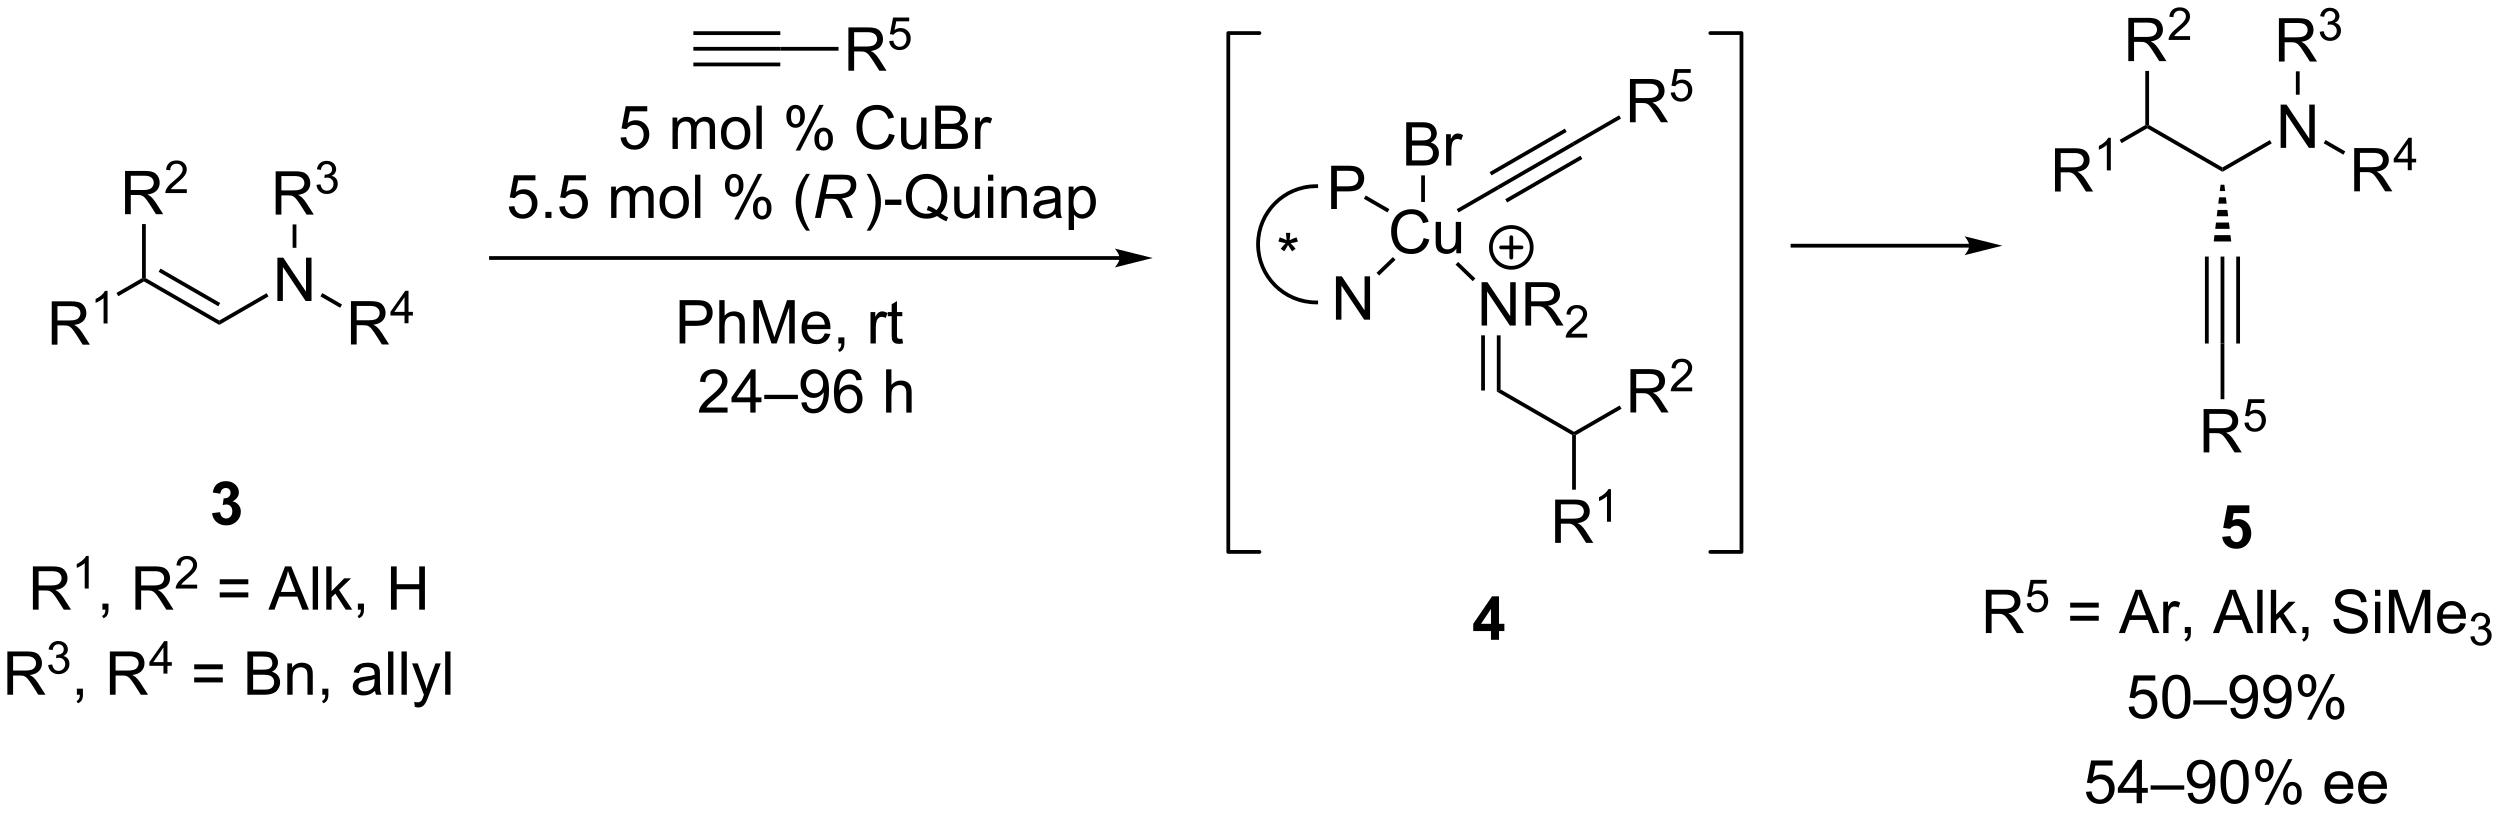 <?xml version="1.0" encoding="UTF-8"?>
<!DOCTYPE svg PUBLIC '-//W3C//DTD SVG 1.0//EN'
          'http://www.w3.org/TR/2001/REC-SVG-20010904/DTD/svg10.dtd'>
<svg stroke-dasharray="none" shape-rendering="auto" xmlns="http://www.w3.org/2000/svg" font-family="'Dialog'" text-rendering="auto" width="907" fill-opacity="1" color-interpolation="auto" color-rendering="auto" preserveAspectRatio="xMidYMid meet" font-size="12px" viewBox="0 0 907 295" fill="black" xmlns:xlink="http://www.w3.org/1999/xlink" stroke="black" image-rendering="auto" stroke-miterlimit="10" stroke-linecap="square" stroke-linejoin="miter" font-style="normal" stroke-width="1" height="295" stroke-dashoffset="0" font-weight="normal" stroke-opacity="1"
><!--Generated by the Batik Graphics2D SVG Generator--><defs id="genericDefs"
  /><g
  ><defs id="defs1"
    ><clipPath clipPathUnits="userSpaceOnUse" id="clipPath1"
      ><path d="M1.644 2.81 L341.623 2.81 L341.623 113.297 L1.644 113.297 L1.644 2.81 Z"
      /></clipPath
      ><clipPath clipPathUnits="userSpaceOnUse" id="clipPath2"
      ><path d="M29.917 39.502 L29.917 146.917 L360.443 146.917 L360.443 39.502 Z"
      /></clipPath
    ></defs
    ><g transform="scale(2.667,2.667) translate(-1.644,-2.81) matrix(1.029,0,0,1.029,-29.128,-37.821)"
    ><path d="M111.944 57.677 L112.681 57.614 Q112.764 58.153 113.061 58.424 Q113.361 58.695 113.782 58.695 Q114.29 58.695 114.642 58.312 Q114.993 57.929 114.993 57.296 Q114.993 56.695 114.655 56.349 Q114.319 55.999 113.772 55.999 Q113.431 55.999 113.157 56.156 Q112.884 56.309 112.728 56.554 L112.069 56.468 L112.624 53.528 L115.47 53.528 L115.47 54.2 L113.186 54.2 L112.876 55.739 Q113.392 55.38 113.96 55.38 Q114.71 55.38 115.225 55.901 Q115.741 56.419 115.741 57.234 Q115.741 58.013 115.288 58.578 Q114.736 59.276 113.782 59.276 Q113.001 59.276 112.506 58.838 Q112.014 58.398 111.944 57.677 ZM118.811 59.177 L118.811 55.028 L119.439 55.028 L119.439 55.609 Q119.634 55.304 119.957 55.119 Q120.282 54.934 120.696 54.934 Q121.157 54.934 121.452 55.127 Q121.749 55.317 121.868 55.661 Q122.361 54.934 123.15 54.934 Q123.767 54.934 124.097 55.276 Q124.431 55.617 124.431 56.328 L124.431 59.177 L123.733 59.177 L123.733 56.562 Q123.733 56.14 123.663 55.955 Q123.595 55.77 123.415 55.658 Q123.236 55.544 122.993 55.544 Q122.556 55.544 122.267 55.836 Q121.978 56.124 121.978 56.765 L121.978 59.177 L121.275 59.177 L121.275 56.481 Q121.275 56.013 121.103 55.778 Q120.931 55.544 120.54 55.544 Q120.243 55.544 119.991 55.7 Q119.741 55.856 119.626 56.158 Q119.514 56.458 119.514 57.023 L119.514 59.177 L118.811 59.177 ZM125.212 57.101 Q125.212 55.95 125.853 55.395 Q126.389 54.934 127.157 54.934 Q128.014 54.934 128.556 55.494 Q129.1 56.054 129.1 57.044 Q129.1 57.843 128.858 58.304 Q128.618 58.763 128.16 59.018 Q127.702 59.27 127.157 59.27 Q126.288 59.27 125.749 58.713 Q125.212 58.153 125.212 57.101 ZM125.936 57.101 Q125.936 57.898 126.282 58.296 Q126.631 58.692 127.157 58.692 Q127.681 58.692 128.027 58.294 Q128.376 57.895 128.376 57.078 Q128.376 56.309 128.027 55.914 Q127.678 55.515 127.157 55.515 Q126.631 55.515 126.282 55.911 Q125.936 56.304 125.936 57.101 ZM129.909 59.177 L129.909 53.45 L130.612 53.45 L130.612 59.177 L129.909 59.177 ZM133.862 54.825 Q133.862 54.211 134.169 53.781 Q134.479 53.351 135.065 53.351 Q135.604 53.351 135.956 53.736 Q136.31 54.122 136.31 54.867 Q136.31 55.593 135.953 55.986 Q135.596 56.38 135.073 56.38 Q134.552 56.38 134.206 55.994 Q133.862 55.606 133.862 54.825 ZM135.083 53.836 Q134.823 53.836 134.648 54.062 Q134.474 54.289 134.474 54.895 Q134.474 55.445 134.648 55.671 Q134.825 55.895 135.083 55.895 Q135.349 55.895 135.523 55.669 Q135.698 55.442 135.698 54.841 Q135.698 54.286 135.521 54.062 Q135.346 53.836 135.083 53.836 ZM135.088 59.388 L138.221 53.351 L138.792 53.351 L135.669 59.388 L135.088 59.388 ZM137.565 57.833 Q137.565 57.216 137.872 56.789 Q138.182 56.359 138.771 56.359 Q139.31 56.359 139.664 56.744 Q140.018 57.13 140.018 57.874 Q140.018 58.601 139.659 58.994 Q139.302 59.388 138.776 59.388 Q138.255 59.388 137.909 58.999 Q137.565 58.609 137.565 57.833 ZM138.792 56.843 Q138.526 56.843 138.351 57.07 Q138.177 57.296 138.177 57.903 Q138.177 58.45 138.351 58.677 Q138.529 58.903 138.786 58.903 Q139.057 58.903 139.229 58.677 Q139.404 58.45 139.404 57.849 Q139.404 57.294 139.226 57.07 Q139.052 56.843 138.792 56.843 ZM147.435 57.169 L148.192 57.359 Q147.956 58.294 147.336 58.786 Q146.716 59.276 145.823 59.276 Q144.896 59.276 144.315 58.898 Q143.737 58.52 143.432 57.807 Q143.13 57.091 143.13 56.27 Q143.13 55.374 143.471 54.711 Q143.815 54.044 144.445 53.697 Q145.075 53.351 145.833 53.351 Q146.692 53.351 147.279 53.789 Q147.864 54.226 148.096 55.02 L147.349 55.195 Q147.151 54.57 146.771 54.286 Q146.393 53.999 145.817 53.999 Q145.159 53.999 144.713 54.317 Q144.271 54.632 144.091 55.166 Q143.911 55.7 143.911 56.265 Q143.911 56.997 144.125 57.541 Q144.338 58.086 144.786 58.356 Q145.237 58.624 145.76 58.624 Q146.396 58.624 146.836 58.257 Q147.279 57.89 147.435 57.169 ZM151.756 59.177 L151.756 58.567 Q151.272 59.27 150.439 59.27 Q150.071 59.27 149.754 59.13 Q149.436 58.989 149.28 58.776 Q149.126 58.562 149.064 58.255 Q149.022 58.046 149.022 57.599 L149.022 55.028 L149.725 55.028 L149.725 57.328 Q149.725 57.88 149.767 58.07 Q149.834 58.349 150.048 58.507 Q150.264 58.664 150.579 58.664 Q150.897 58.664 151.173 58.502 Q151.452 58.341 151.566 58.062 Q151.681 57.781 151.681 57.249 L151.681 55.028 L152.384 55.028 L152.384 59.177 L151.756 59.177 ZM153.544 59.177 L153.544 53.45 L155.692 53.45 Q156.349 53.45 156.745 53.624 Q157.143 53.796 157.367 54.158 Q157.591 54.52 157.591 54.914 Q157.591 55.281 157.391 55.606 Q157.192 55.929 156.792 56.13 Q157.31 56.281 157.588 56.648 Q157.87 57.015 157.87 57.515 Q157.87 57.919 157.698 58.265 Q157.529 58.609 157.279 58.796 Q157.029 58.984 156.651 59.08 Q156.276 59.177 155.729 59.177 L153.544 59.177 ZM154.302 55.856 L155.542 55.856 Q156.044 55.856 156.263 55.789 Q156.552 55.703 156.698 55.505 Q156.846 55.304 156.846 55.005 Q156.846 54.718 156.708 54.502 Q156.573 54.286 156.317 54.205 Q156.065 54.124 155.448 54.124 L154.302 54.124 L154.302 55.856 ZM154.302 58.499 L155.729 58.499 Q156.096 58.499 156.245 58.474 Q156.505 58.427 156.679 58.317 Q156.857 58.208 156.969 57.999 Q157.083 57.789 157.083 57.515 Q157.083 57.195 156.919 56.961 Q156.755 56.724 156.463 56.627 Q156.174 56.531 155.627 56.531 L154.302 56.531 L154.302 58.499 ZM158.815 59.177 L158.815 55.028 L159.448 55.028 L159.448 55.656 Q159.69 55.216 159.893 55.075 Q160.099 54.934 160.346 54.934 Q160.7 54.934 161.067 55.161 L160.825 55.812 Q160.567 55.661 160.31 55.661 Q160.081 55.661 159.896 55.799 Q159.713 55.937 159.635 56.184 Q159.518 56.559 159.518 57.005 L159.518 59.177 L158.815 59.177 Z" stroke="none" clip-path="url(#clipPath2)"
    /></g
    ><g transform="matrix(2.743,0,0,2.743,-82.06,-108.351)"
    ><path d="M97.211 66.827 L97.948 66.764 Q98.031 67.303 98.328 67.574 Q98.627 67.845 99.049 67.845 Q99.557 67.845 99.909 67.462 Q100.26 67.079 100.26 66.446 Q100.26 65.845 99.922 65.499 Q99.586 65.15 99.039 65.15 Q98.698 65.15 98.424 65.306 Q98.151 65.459 97.995 65.704 L97.336 65.618 L97.89 62.678 L100.737 62.678 L100.737 63.35 L98.453 63.35 L98.143 64.889 Q98.659 64.53 99.226 64.53 Q99.976 64.53 100.492 65.051 Q101.008 65.569 101.008 66.384 Q101.008 67.162 100.555 67.728 Q100.002 68.426 99.049 68.426 Q98.268 68.426 97.773 67.988 Q97.281 67.548 97.211 66.827 ZM102.053 68.327 L102.053 67.525 L102.855 67.525 L102.855 68.327 L102.053 68.327 ZM103.883 66.827 L104.62 66.764 Q104.703 67.303 105 67.574 Q105.299 67.845 105.721 67.845 Q106.229 67.845 106.581 67.462 Q106.932 67.079 106.932 66.446 Q106.932 65.845 106.594 65.499 Q106.258 65.15 105.711 65.15 Q105.37 65.15 105.096 65.306 Q104.823 65.459 104.666 65.704 L104.008 65.618 L104.562 62.678 L107.409 62.678 L107.409 63.35 L105.125 63.35 L104.815 64.889 Q105.331 64.53 105.898 64.53 Q106.648 64.53 107.164 65.051 Q107.68 65.569 107.68 66.384 Q107.68 67.162 107.226 67.728 Q106.674 68.426 105.721 68.426 Q104.94 68.426 104.445 67.988 Q103.953 67.548 103.883 66.827 ZM110.75 68.327 L110.75 64.178 L111.377 64.178 L111.377 64.759 Q111.573 64.454 111.896 64.269 Q112.221 64.084 112.635 64.084 Q113.096 64.084 113.39 64.277 Q113.687 64.467 113.807 64.811 Q114.299 64.084 115.088 64.084 Q115.706 64.084 116.036 64.426 Q116.37 64.767 116.37 65.478 L116.37 68.327 L115.672 68.327 L115.672 65.712 Q115.672 65.29 115.601 65.105 Q115.534 64.92 115.354 64.808 Q115.174 64.694 114.932 64.694 Q114.495 64.694 114.206 64.986 Q113.916 65.275 113.916 65.915 L113.916 68.327 L113.213 68.327 L113.213 65.631 Q113.213 65.162 113.041 64.928 Q112.87 64.694 112.479 64.694 Q112.182 64.694 111.93 64.85 Q111.68 65.006 111.565 65.308 Q111.453 65.608 111.453 66.173 L111.453 68.327 L110.75 68.327 ZM117.151 66.251 Q117.151 65.1 117.791 64.545 Q118.328 64.084 119.096 64.084 Q119.953 64.084 120.495 64.644 Q121.039 65.204 121.039 66.194 Q121.039 66.993 120.797 67.454 Q120.557 67.912 120.099 68.168 Q119.64 68.42 119.096 68.42 Q118.226 68.42 117.687 67.863 Q117.151 67.303 117.151 66.251 ZM117.875 66.251 Q117.875 67.048 118.221 67.446 Q118.57 67.842 119.096 67.842 Q119.62 67.842 119.966 67.444 Q120.315 67.045 120.315 66.228 Q120.315 65.459 119.966 65.064 Q119.617 64.665 119.096 64.665 Q118.57 64.665 118.221 65.061 Q117.875 65.454 117.875 66.251 ZM121.847 68.327 L121.847 62.6 L122.551 62.6 L122.551 68.327 L121.847 68.327 ZM125.801 63.975 Q125.801 63.361 126.108 62.931 Q126.418 62.501 127.004 62.501 Q127.543 62.501 127.894 62.886 Q128.249 63.272 128.249 64.017 Q128.249 64.743 127.892 65.136 Q127.535 65.53 127.011 65.53 Q126.491 65.53 126.144 65.144 Q125.801 64.756 125.801 63.975 ZM127.022 62.986 Q126.761 62.986 126.587 63.212 Q126.413 63.439 126.413 64.045 Q126.413 64.595 126.587 64.821 Q126.764 65.045 127.022 65.045 Q127.288 65.045 127.462 64.819 Q127.636 64.592 127.636 63.991 Q127.636 63.436 127.459 63.212 Q127.285 62.986 127.022 62.986 ZM127.027 68.537 L130.16 62.501 L130.73 62.501 L127.608 68.537 L127.027 68.537 ZM129.504 66.983 Q129.504 66.366 129.811 65.939 Q130.121 65.509 130.709 65.509 Q131.249 65.509 131.603 65.894 Q131.957 66.28 131.957 67.025 Q131.957 67.751 131.597 68.144 Q131.241 68.537 130.715 68.537 Q130.194 68.537 129.847 68.15 Q129.504 67.759 129.504 66.983 ZM130.73 65.993 Q130.465 65.993 130.29 66.22 Q130.116 66.446 130.116 67.053 Q130.116 67.6 130.29 67.827 Q130.467 68.053 130.725 68.053 Q130.996 68.053 131.168 67.827 Q131.342 67.6 131.342 66.999 Q131.342 66.444 131.165 66.22 Q130.991 65.993 130.73 65.993 ZM136.543 70.011 Q135.959 69.277 135.556 68.293 Q135.155 67.306 135.155 66.251 Q135.155 65.321 135.457 64.47 Q135.808 63.483 136.543 62.501 L137.045 62.501 Q136.574 63.314 136.42 63.663 Q136.183 64.202 136.045 64.787 Q135.879 65.517 135.879 66.256 Q135.879 68.134 137.045 70.011 L136.543 70.011 Z" stroke="none" clip-path="url(#clipPath2)"
    /></g
    ><g transform="matrix(2.743,0,0,2.743,-82.06,-108.351)"
    ><path d="M137.709 68.327 L138.91 62.6 L141.311 62.6 Q142.022 62.6 142.389 62.72 Q142.756 62.837 142.965 63.165 Q143.176 63.493 143.176 63.993 Q143.176 64.694 142.717 65.155 Q142.262 65.616 141.241 65.751 Q141.553 65.983 141.715 66.204 Q142.074 66.709 142.293 67.249 L142.73 68.327 L141.874 68.327 L141.465 67.259 Q141.241 66.681 140.957 66.259 Q140.762 65.967 140.559 65.876 Q140.355 65.782 139.897 65.782 L139.006 65.782 L138.475 68.327 L137.709 68.327 ZM139.137 65.162 L140.194 65.162 Q140.928 65.162 141.152 65.142 Q141.584 65.1 141.861 64.949 Q142.139 64.795 142.29 64.537 Q142.444 64.28 142.444 63.983 Q142.444 63.733 142.329 63.548 Q142.217 63.361 142.032 63.295 Q141.85 63.228 141.41 63.228 L139.543 63.228 L139.137 65.162 Z" stroke="none" clip-path="url(#clipPath2)"
    /></g
    ><g transform="matrix(2.743,0,0,2.743,-82.06,-108.351)"
    ><path d="M145.049 70.011 L144.544 70.011 Q145.713 68.134 145.713 66.256 Q145.713 65.522 145.544 64.798 Q145.411 64.212 145.174 63.673 Q145.021 63.321 144.544 62.501 L145.049 62.501 Q145.784 63.483 146.135 64.47 Q146.435 65.321 146.435 66.251 Q146.435 67.306 146.031 68.293 Q145.627 69.277 145.049 70.011 ZM146.979 66.608 L146.979 65.9 L149.138 65.9 L149.138 66.608 L146.979 66.608 ZM154.346 67.712 Q154.872 68.077 155.317 68.243 L155.096 68.772 Q154.479 68.551 153.864 68.069 Q153.229 68.426 152.458 68.426 Q151.682 68.426 151.049 68.051 Q150.417 67.673 150.073 66.993 Q149.732 66.314 149.732 65.462 Q149.732 64.616 150.075 63.92 Q150.419 63.225 151.054 62.863 Q151.69 62.498 152.474 62.498 Q153.268 62.498 153.903 62.876 Q154.542 63.251 154.875 63.931 Q155.208 64.608 155.208 65.459 Q155.208 66.165 154.992 66.73 Q154.778 67.295 154.346 67.712 ZM152.677 66.743 Q153.333 66.928 153.76 67.29 Q154.427 66.681 154.427 65.459 Q154.427 64.764 154.19 64.246 Q153.956 63.725 153.5 63.439 Q153.044 63.15 152.479 63.15 Q151.63 63.15 151.07 63.73 Q150.513 64.311 150.513 65.462 Q150.513 66.579 151.065 67.178 Q151.62 67.775 152.479 67.775 Q152.885 67.775 153.245 67.624 Q152.888 67.392 152.495 67.295 L152.677 66.743 ZM158.858 68.327 L158.858 67.717 Q158.374 68.42 157.54 68.42 Q157.173 68.42 156.855 68.28 Q156.538 68.139 156.381 67.926 Q156.228 67.712 156.165 67.405 Q156.124 67.196 156.124 66.749 L156.124 64.178 L156.827 64.178 L156.827 66.478 Q156.827 67.03 156.868 67.22 Q156.936 67.499 157.149 67.657 Q157.366 67.814 157.681 67.814 Q157.999 67.814 158.274 67.652 Q158.553 67.491 158.668 67.212 Q158.782 66.931 158.782 66.4 L158.782 64.178 L159.486 64.178 L159.486 68.327 L158.858 68.327 ZM160.591 63.407 L160.591 62.6 L161.294 62.6 L161.294 63.407 L160.591 63.407 ZM160.591 68.327 L160.591 64.178 L161.294 64.178 L161.294 68.327 L160.591 68.327 ZM162.366 68.327 L162.366 64.178 L162.999 64.178 L162.999 64.767 Q163.454 64.084 164.319 64.084 Q164.694 64.084 165.006 64.22 Q165.321 64.353 165.478 64.571 Q165.634 64.79 165.696 65.092 Q165.736 65.287 165.736 65.775 L165.736 68.327 L165.032 68.327 L165.032 65.803 Q165.032 65.374 164.949 65.16 Q164.868 64.946 164.66 64.821 Q164.452 64.694 164.17 64.694 Q163.72 64.694 163.394 64.98 Q163.069 65.264 163.069 66.061 L163.069 68.327 L162.366 68.327 ZM169.521 67.814 Q169.13 68.147 168.768 68.285 Q168.409 68.42 167.995 68.42 Q167.31 68.42 166.942 68.087 Q166.575 67.751 166.575 67.233 Q166.575 66.928 166.713 66.676 Q166.854 66.423 167.078 66.272 Q167.302 66.118 167.583 66.04 Q167.792 65.986 168.208 65.936 Q169.06 65.834 169.463 65.694 Q169.466 65.548 169.466 65.509 Q169.466 65.079 169.268 64.905 Q168.997 64.665 168.466 64.665 Q167.971 64.665 167.734 64.84 Q167.497 65.014 167.385 65.454 L166.698 65.361 Q166.792 64.92 167.005 64.65 Q167.221 64.376 167.627 64.23 Q168.034 64.084 168.567 64.084 Q169.099 64.084 169.429 64.209 Q169.763 64.334 169.919 64.525 Q170.075 64.712 170.138 65.001 Q170.174 65.181 170.174 65.65 L170.174 66.587 Q170.174 67.569 170.219 67.829 Q170.263 68.087 170.396 68.327 L169.661 68.327 Q169.552 68.108 169.521 67.814 ZM169.463 66.243 Q169.081 66.4 168.315 66.509 Q167.88 66.571 167.7 66.65 Q167.521 66.728 167.422 66.879 Q167.325 67.03 167.325 67.212 Q167.325 67.493 167.539 67.681 Q167.752 67.868 168.161 67.868 Q168.567 67.868 168.883 67.691 Q169.2 67.514 169.349 67.204 Q169.463 66.967 169.463 66.501 L169.463 66.243 ZM171.264 69.918 L171.264 64.178 L171.905 64.178 L171.905 64.717 Q172.131 64.4 172.415 64.243 Q172.702 64.084 173.108 64.084 Q173.639 64.084 174.045 64.358 Q174.452 64.631 174.657 65.129 Q174.866 65.626 174.866 66.22 Q174.866 66.858 174.637 67.368 Q174.407 67.876 173.972 68.15 Q173.538 68.42 173.056 68.42 Q172.704 68.42 172.426 68.272 Q172.147 68.124 171.967 67.897 L171.967 69.918 L171.264 69.918 ZM171.899 66.275 Q171.899 67.077 172.222 67.459 Q172.548 67.842 173.009 67.842 Q173.478 67.842 173.811 67.446 Q174.147 67.048 174.147 66.217 Q174.147 65.423 173.819 65.03 Q173.493 64.634 173.04 64.634 Q172.592 64.634 172.246 65.056 Q171.899 65.475 171.899 66.275 Z" stroke="none" clip-path="url(#clipPath2)"
    /></g
    ><g transform="matrix(2.743,0,0,2.743,-82.06,-108.351)"
    ><path d="M177.99 73.375 L94.855 73.375 L94.605 73.375 L94.605 73.875 L94.855 73.875 L177.99 73.875 L178.24 73.875 L178.24 73.375 L177.99 73.375 ZM182.365 73.625 L177.365 72.375 C177.365 72.375 177.99 73.078 177.99 73.625 C177.99 74.172 177.365 74.875 177.365 74.875 Z" stroke="none" clip-path="url(#clipPath2)"
    /></g
    ><g transform="matrix(2.743,0,0,2.743,-82.06,-108.351)"
    ><path d="M119.805 84.926 L119.805 79.199 L121.966 79.199 Q122.537 79.199 122.836 79.254 Q123.258 79.324 123.542 79.522 Q123.829 79.718 124.003 80.074 Q124.177 80.428 124.177 80.856 Q124.177 81.585 123.711 82.093 Q123.248 82.598 122.032 82.598 L120.563 82.598 L120.563 84.926 L119.805 84.926 ZM120.563 81.921 L122.045 81.921 Q122.779 81.921 123.086 81.647 Q123.396 81.374 123.396 80.879 Q123.396 80.519 123.214 80.264 Q123.032 80.007 122.735 79.926 Q122.545 79.874 122.029 79.874 L120.563 79.874 L120.563 81.921 ZM125.052 84.926 L125.052 79.199 L125.756 79.199 L125.756 81.254 Q126.248 80.684 126.998 80.684 Q127.459 80.684 127.797 80.866 Q128.138 81.046 128.284 81.366 Q128.43 81.686 128.43 82.296 L128.43 84.926 L127.727 84.926 L127.727 82.296 Q127.727 81.769 127.498 81.53 Q127.271 81.288 126.852 81.288 Q126.54 81.288 126.263 81.452 Q125.99 81.613 125.873 81.892 Q125.756 82.168 125.756 82.655 L125.756 84.926 L125.052 84.926 ZM129.567 84.926 L129.567 79.199 L130.707 79.199 L132.064 83.254 Q132.252 83.819 132.338 84.1 Q132.434 83.788 132.642 83.184 L134.012 79.199 L135.033 79.199 L135.033 84.926 L134.301 84.926 L134.301 80.132 L132.637 84.926 L131.955 84.926 L130.299 80.051 L130.299 84.926 L129.567 84.926 ZM139.004 83.59 L139.731 83.678 Q139.559 84.316 139.093 84.668 Q138.629 85.019 137.908 85.019 Q136.996 85.019 136.463 84.46 Q135.931 83.897 135.931 82.887 Q135.931 81.84 136.47 81.262 Q137.01 80.684 137.869 80.684 Q138.7 80.684 139.226 81.251 Q139.754 81.816 139.754 82.843 Q139.754 82.905 139.752 83.03 L136.658 83.03 Q136.697 83.715 137.043 84.079 Q137.392 84.441 137.911 84.441 Q138.299 84.441 138.572 84.238 Q138.845 84.035 139.004 83.59 ZM136.697 82.452 L139.012 82.452 Q138.965 81.928 138.746 81.668 Q138.411 81.262 137.877 81.262 Q137.392 81.262 137.062 81.587 Q136.731 81.91 136.697 82.452 ZM140.797 84.926 L140.797 84.124 L141.599 84.124 L141.599 84.926 Q141.599 85.368 141.443 85.639 Q141.287 85.91 140.946 86.059 L140.75 85.759 Q140.974 85.66 141.078 85.47 Q141.185 85.283 141.196 84.926 L140.797 84.926 ZM145.053 84.926 L145.053 80.777 L145.685 80.777 L145.685 81.405 Q145.928 80.965 146.131 80.824 Q146.336 80.684 146.584 80.684 Q146.938 80.684 147.305 80.91 L147.063 81.561 Q146.805 81.41 146.547 81.41 Q146.318 81.41 146.133 81.548 Q145.951 81.686 145.873 81.934 Q145.756 82.309 145.756 82.754 L145.756 84.926 L145.053 84.926 ZM149.258 84.296 L149.36 84.918 Q149.063 84.981 148.828 84.981 Q148.446 84.981 148.235 84.861 Q148.024 84.738 147.938 84.54 Q147.852 84.343 147.852 83.71 L147.852 81.324 L147.336 81.324 L147.336 80.777 L147.852 80.777 L147.852 79.749 L148.553 79.327 L148.553 80.777 L149.258 80.777 L149.258 81.324 L148.553 81.324 L148.553 83.749 Q148.553 84.051 148.589 84.137 Q148.625 84.223 148.709 84.275 Q148.795 84.324 148.951 84.324 Q149.068 84.324 149.258 84.296 Z" stroke="none" clip-path="url(#clipPath2)"
    /></g
    ><g transform="matrix(2.743,0,0,2.743,-82.06,-108.351)"
    ><path d="M126.146 93.399 L126.146 94.076 L122.36 94.076 Q122.352 93.821 122.443 93.586 Q122.586 93.201 122.904 92.826 Q123.224 92.451 123.826 91.959 Q124.758 91.193 125.086 90.745 Q125.414 90.297 125.414 89.899 Q125.414 89.482 125.115 89.196 Q124.818 88.906 124.336 88.906 Q123.829 88.906 123.524 89.211 Q123.219 89.516 123.216 90.055 L122.493 89.982 Q122.568 89.172 123.052 88.75 Q123.537 88.326 124.352 88.326 Q125.177 88.326 125.657 88.784 Q126.138 89.24 126.138 89.914 Q126.138 90.258 125.998 90.591 Q125.857 90.922 125.529 91.289 Q125.204 91.656 124.446 92.297 Q123.813 92.828 123.633 93.019 Q123.454 93.209 123.336 93.399 L126.146 93.399 ZM129.153 94.076 L129.153 92.703 L126.668 92.703 L126.668 92.06 L129.283 88.349 L129.856 88.349 L129.856 92.06 L130.629 92.06 L130.629 92.703 L129.856 92.703 L129.856 94.076 L129.153 94.076 ZM129.153 92.06 L129.153 89.477 L127.361 92.06 L129.153 92.06 ZM131 92.287 L131 91.719 L135.451 91.719 L135.451 92.287 L131 92.287 ZM135.903 92.75 L136.58 92.688 Q136.666 93.164 136.908 93.38 Q137.15 93.594 137.528 93.594 Q137.853 93.594 138.095 93.446 Q138.34 93.297 138.496 93.05 Q138.653 92.802 138.757 92.38 Q138.864 91.959 138.864 91.521 Q138.864 91.474 138.861 91.38 Q138.65 91.716 138.283 91.925 Q137.918 92.133 137.494 92.133 Q136.783 92.133 136.291 91.618 Q135.798 91.102 135.798 90.258 Q135.798 89.388 136.312 88.857 Q136.825 88.326 137.598 88.326 Q138.158 88.326 138.619 88.628 Q139.082 88.927 139.322 89.485 Q139.564 90.039 139.564 91.094 Q139.564 92.193 139.325 92.844 Q139.088 93.493 138.616 93.834 Q138.145 94.175 137.512 94.175 Q136.84 94.175 136.413 93.802 Q135.989 93.427 135.903 92.75 ZM138.783 90.224 Q138.783 89.618 138.46 89.263 Q138.137 88.906 137.684 88.906 Q137.215 88.906 136.866 89.289 Q136.52 89.672 136.52 90.281 Q136.52 90.828 136.851 91.172 Q137.181 91.513 137.666 91.513 Q138.153 91.513 138.468 91.172 Q138.783 90.828 138.783 90.224 ZM143.896 89.75 L143.196 89.805 Q143.102 89.391 142.93 89.203 Q142.646 88.904 142.227 88.904 Q141.891 88.904 141.638 89.091 Q141.305 89.334 141.112 89.8 Q140.922 90.263 140.914 91.123 Q141.17 90.735 141.537 90.547 Q141.904 90.36 142.305 90.36 Q143.008 90.36 143.503 90.878 Q143.998 91.396 143.998 92.216 Q143.998 92.755 143.763 93.219 Q143.532 93.68 143.125 93.927 Q142.719 94.175 142.203 94.175 Q141.326 94.175 140.771 93.529 Q140.216 92.88 140.216 91.396 Q140.216 89.735 140.828 88.982 Q141.365 88.326 142.271 88.326 Q142.946 88.326 143.378 88.706 Q143.81 89.084 143.896 89.75 ZM141.024 92.219 Q141.024 92.584 141.177 92.917 Q141.334 93.248 141.61 93.422 Q141.888 93.594 142.193 93.594 Q142.638 93.594 142.959 93.235 Q143.279 92.875 143.279 92.258 Q143.279 91.664 142.961 91.323 Q142.646 90.982 142.164 90.982 Q141.688 90.982 141.355 91.323 Q141.024 91.664 141.024 92.219 ZM147.115 94.076 L147.115 88.349 L147.818 88.349 L147.818 90.404 Q148.31 89.834 149.06 89.834 Q149.521 89.834 149.86 90.016 Q150.201 90.196 150.347 90.516 Q150.493 90.836 150.493 91.446 L150.493 94.076 L149.789 94.076 L149.789 91.446 Q149.789 90.919 149.56 90.68 Q149.334 90.438 148.914 90.438 Q148.602 90.438 148.326 90.602 Q148.052 90.763 147.935 91.042 Q147.818 91.318 147.818 91.805 L147.818 94.076 L147.115 94.076 Z" stroke="none" clip-path="url(#clipPath2)"
    /></g
    ><g transform="matrix(2.743,0,0,2.743,-82.06,-108.351)"
    ><path d="M323.829 110.51 L324.923 110.398 Q324.969 110.768 325.199 110.987 Q325.43 111.203 325.73 111.203 Q326.074 111.203 326.311 110.924 Q326.55 110.643 326.55 110.08 Q326.55 109.554 326.313 109.291 Q326.079 109.026 325.699 109.026 Q325.227 109.026 324.852 109.445 L323.962 109.315 L324.524 106.336 L327.425 106.336 L327.425 107.362 L325.355 107.362 L325.183 108.336 Q325.55 108.151 325.933 108.151 Q326.665 108.151 327.173 108.682 Q327.68 109.213 327.68 110.062 Q327.68 110.768 327.269 111.323 Q326.712 112.083 325.719 112.083 Q324.925 112.083 324.425 111.656 Q323.925 111.229 323.829 110.51 Z" stroke="none" clip-path="url(#clipPath2)"
    /></g
    ><g transform="matrix(2.743,0,0,2.743,-82.06,-108.351)"
    ><path d="M292.575 123.234 L292.575 117.507 L295.114 117.507 Q295.879 117.507 296.278 117.661 Q296.676 117.815 296.913 118.205 Q297.153 118.596 297.153 119.07 Q297.153 119.679 296.757 120.099 Q296.364 120.515 295.538 120.627 Q295.84 120.773 295.996 120.914 Q296.327 121.218 296.624 121.674 L297.621 123.234 L296.668 123.234 L295.911 122.041 Q295.577 121.526 295.361 121.252 Q295.147 120.979 294.978 120.869 Q294.809 120.76 294.632 120.718 Q294.504 120.69 294.21 120.69 L293.332 120.69 L293.332 123.234 L292.575 123.234 ZM293.332 120.034 L294.96 120.034 Q295.481 120.034 295.772 119.927 Q296.067 119.82 296.218 119.583 Q296.371 119.346 296.371 119.07 Q296.371 118.664 296.075 118.403 Q295.78 118.14 295.145 118.14 L293.332 118.14 L293.332 120.034 Z" stroke="none" clip-path="url(#clipPath2)"
    /></g
    ><g transform="matrix(2.743,0,0,2.743,-82.06,-108.351)"
    ><path d="M297.972 119.309 L298.524 119.262 Q298.587 119.666 298.81 119.87 Q299.034 120.073 299.351 120.073 Q299.731 120.073 299.995 119.786 Q300.259 119.499 300.259 119.024 Q300.259 118.573 300.005 118.313 Q299.753 118.051 299.343 118.051 Q299.087 118.051 298.882 118.168 Q298.677 118.284 298.56 118.467 L298.065 118.403 L298.481 116.198 L300.616 116.198 L300.616 116.702 L298.903 116.702 L298.671 117.856 Q299.058 117.586 299.483 117.586 Q300.046 117.586 300.433 117.977 Q300.819 118.366 300.819 118.977 Q300.819 119.561 300.479 119.985 Q300.065 120.508 299.351 120.508 Q298.765 120.508 298.394 120.18 Q298.024 119.85 297.972 119.309 Z" stroke="none" clip-path="url(#clipPath2)"
    /></g
    ><g transform="matrix(2.743,0,0,2.743,-82.06,-108.351)"
    ><path d="M307.508 119.867 L303.726 119.867 L303.726 119.211 L307.508 119.211 L307.508 119.867 ZM307.508 121.604 L303.726 121.604 L303.726 120.948 L307.508 120.948 L307.508 121.604 ZM310.163 123.234 L312.363 117.507 L313.181 117.507 L315.525 123.234 L314.66 123.234 L313.993 121.5 L311.598 121.5 L310.97 123.234 L310.163 123.234 ZM311.816 120.882 L313.759 120.882 L313.16 119.296 Q312.887 118.573 312.754 118.109 Q312.644 118.659 312.447 119.203 L311.816 120.882 ZM316.033 123.234 L316.033 119.086 L316.665 119.086 L316.665 119.713 Q316.908 119.273 317.111 119.132 Q317.316 118.992 317.564 118.992 Q317.918 118.992 318.285 119.218 L318.043 119.869 Q317.785 119.718 317.527 119.718 Q317.298 119.718 317.113 119.856 Q316.931 119.994 316.853 120.242 Q316.736 120.617 316.736 121.062 L316.736 123.234 L316.033 123.234 ZM318.887 123.234 L318.887 122.432 L319.689 122.432 L319.689 123.234 Q319.689 123.677 319.533 123.948 Q319.376 124.218 319.035 124.367 L318.84 124.067 Q319.064 123.968 319.168 123.778 Q319.275 123.591 319.285 123.234 L318.887 123.234 ZM322.608 123.234 L324.808 117.507 L325.626 117.507 L327.97 123.234 L327.105 123.234 L326.439 121.5 L324.043 121.5 L323.415 123.234 L322.608 123.234 ZM324.262 120.882 L326.204 120.882 L325.605 119.296 Q325.332 118.573 325.199 118.109 Q325.09 118.659 324.892 119.203 L324.262 120.882 ZM328.47 123.234 L328.47 117.507 L329.173 117.507 L329.173 123.234 L328.47 123.234 ZM330.265 123.234 L330.265 117.507 L330.969 117.507 L330.969 120.773 L332.633 119.086 L333.544 119.086 L331.958 120.625 L333.703 123.234 L332.836 123.234 L331.466 121.112 L330.969 121.588 L330.969 123.234 L330.265 123.234 ZM334.445 123.234 L334.445 122.432 L335.247 122.432 L335.247 123.234 Q335.247 123.677 335.091 123.948 Q334.935 124.218 334.594 124.367 L334.398 124.067 Q334.622 123.968 334.726 123.778 Q334.833 123.591 334.844 123.234 L334.445 123.234 ZM338.539 121.393 L339.255 121.33 Q339.305 121.76 339.49 122.036 Q339.677 122.312 340.068 122.481 Q340.458 122.651 340.945 122.651 Q341.38 122.651 341.711 122.523 Q342.044 122.393 342.206 122.169 Q342.367 121.945 342.367 121.679 Q342.367 121.409 342.211 121.208 Q342.055 121.007 341.695 120.869 Q341.466 120.781 340.677 120.591 Q339.888 120.401 339.57 120.234 Q339.161 120.018 338.958 119.7 Q338.758 119.382 338.758 118.987 Q338.758 118.554 339.002 118.177 Q339.25 117.799 339.721 117.604 Q340.195 117.409 340.773 117.409 Q341.411 117.409 341.896 117.614 Q342.383 117.82 342.643 118.218 Q342.906 118.617 342.927 119.119 L342.2 119.174 Q342.14 118.632 341.802 118.356 Q341.466 118.078 340.805 118.078 Q340.117 118.078 339.802 118.33 Q339.49 118.58 339.49 118.937 Q339.49 119.244 339.711 119.445 Q339.93 119.643 340.854 119.854 Q341.779 120.062 342.122 120.218 Q342.622 120.448 342.859 120.802 Q343.099 121.156 343.099 121.617 Q343.099 122.073 342.836 122.479 Q342.575 122.882 342.083 123.109 Q341.594 123.333 340.982 123.333 Q340.203 123.333 339.677 123.106 Q339.154 122.877 338.854 122.424 Q338.555 121.968 338.539 121.393 ZM344.047 118.315 L344.047 117.507 L344.75 117.507 L344.75 118.315 L344.047 118.315 ZM344.047 123.234 L344.047 119.086 L344.75 119.086 L344.75 123.234 L344.047 123.234 ZM345.887 123.234 L345.887 117.507 L347.027 117.507 L348.384 121.562 Q348.572 122.127 348.658 122.409 Q348.754 122.096 348.962 121.492 L350.332 117.507 L351.353 117.507 L351.353 123.234 L350.621 123.234 L350.621 118.44 L348.957 123.234 L348.275 123.234 L346.618 118.359 L346.618 123.234 L345.887 123.234 ZM355.324 121.898 L356.051 121.987 Q355.879 122.625 355.413 122.976 Q354.949 123.328 354.228 123.328 Q353.316 123.328 352.783 122.768 Q352.251 122.205 352.251 121.195 Q352.251 120.148 352.79 119.57 Q353.329 118.992 354.189 118.992 Q355.019 118.992 355.546 119.559 Q356.074 120.125 356.074 121.151 Q356.074 121.213 356.072 121.338 L352.978 121.338 Q353.017 122.023 353.363 122.388 Q353.712 122.75 354.23 122.75 Q354.618 122.75 354.892 122.546 Q355.165 122.343 355.324 121.898 ZM353.017 120.76 L355.332 120.76 Q355.285 120.237 355.066 119.976 Q354.73 119.57 354.197 119.57 Q353.712 119.57 353.381 119.895 Q353.051 120.218 353.017 120.76 Z" stroke="none" clip-path="url(#clipPath2)"
    /></g
    ><g transform="matrix(2.743,0,0,2.743,-82.06,-108.351)"
    ><path d="M356.658 123.699 L357.185 123.629 Q357.277 124.078 357.494 124.275 Q357.713 124.473 358.027 124.473 Q358.398 124.473 358.654 124.215 Q358.912 123.957 358.912 123.576 Q358.912 123.213 358.674 122.978 Q358.437 122.742 358.07 122.742 Q357.922 122.742 357.699 122.801 L357.758 122.338 Q357.81 122.344 357.842 122.344 Q358.18 122.344 358.449 122.168 Q358.719 121.992 358.719 121.625 Q358.719 121.336 358.521 121.147 Q358.326 120.955 358.016 120.955 Q357.707 120.955 357.502 121.148 Q357.297 121.342 357.238 121.728 L356.711 121.635 Q356.808 121.103 357.15 120.812 Q357.494 120.522 358.004 120.522 Q358.355 120.522 358.65 120.672 Q358.947 120.822 359.103 121.084 Q359.26 121.344 359.26 121.637 Q359.26 121.916 359.109 122.144 Q358.961 122.373 358.668 122.508 Q359.049 122.596 359.26 122.873 Q359.471 123.148 359.471 123.564 Q359.471 124.127 359.06 124.519 Q358.65 124.91 358.023 124.91 Q357.459 124.91 357.084 124.574 Q356.711 124.236 356.658 123.699 Z" stroke="none" clip-path="url(#clipPath2)"
    /></g
    ><g transform="matrix(2.743,0,0,2.743,-82.06,-108.351)"
    ><path d="M311.456 132.984 L312.193 132.922 Q312.276 133.461 312.573 133.731 Q312.873 134.002 313.294 134.002 Q313.802 134.002 314.154 133.619 Q314.505 133.237 314.505 132.604 Q314.505 132.002 314.167 131.656 Q313.831 131.307 313.284 131.307 Q312.943 131.307 312.669 131.463 Q312.396 131.617 312.24 131.862 L311.581 131.776 L312.135 128.836 L314.982 128.836 L314.982 129.507 L312.698 129.507 L312.388 131.047 Q312.904 130.687 313.471 130.687 Q314.221 130.687 314.737 131.208 Q315.253 131.726 315.253 132.541 Q315.253 133.32 314.8 133.885 Q314.248 134.583 313.294 134.583 Q312.513 134.583 312.018 134.145 Q311.526 133.705 311.456 132.984 ZM315.905 131.659 Q315.905 130.643 316.113 130.026 Q316.322 129.406 316.733 129.07 Q317.147 128.734 317.772 128.734 Q318.233 128.734 318.579 128.919 Q318.928 129.104 319.155 129.455 Q319.382 129.804 319.509 130.307 Q319.639 130.807 319.639 131.659 Q319.639 132.666 319.431 133.286 Q319.225 133.906 318.811 134.244 Q318.4 134.583 317.772 134.583 Q316.944 134.583 316.47 133.987 Q315.905 133.273 315.905 131.659 ZM316.626 131.659 Q316.626 133.07 316.957 133.536 Q317.288 134.002 317.772 134.002 Q318.257 134.002 318.585 133.534 Q318.916 133.065 318.916 131.659 Q318.916 130.244 318.585 129.781 Q318.257 129.315 317.764 129.315 Q317.28 129.315 316.991 129.726 Q316.626 130.25 316.626 131.659 ZM320.005 132.695 L320.005 132.127 L324.456 132.127 L324.456 132.695 L320.005 132.695 ZM324.908 133.159 L325.585 133.096 Q325.671 133.572 325.913 133.789 Q326.155 134.002 326.533 134.002 Q326.858 134.002 327.1 133.854 Q327.345 133.705 327.501 133.458 Q327.658 133.211 327.762 132.789 Q327.869 132.367 327.869 131.929 Q327.869 131.882 327.866 131.789 Q327.655 132.125 327.288 132.333 Q326.923 132.541 326.499 132.541 Q325.788 132.541 325.296 132.026 Q324.803 131.51 324.803 130.666 Q324.803 129.797 325.317 129.265 Q325.829 128.734 326.603 128.734 Q327.163 128.734 327.624 129.036 Q328.087 129.336 328.327 129.893 Q328.569 130.447 328.569 131.502 Q328.569 132.601 328.329 133.252 Q328.093 133.901 327.621 134.242 Q327.15 134.583 326.517 134.583 Q325.845 134.583 325.418 134.211 Q324.994 133.836 324.908 133.159 ZM327.788 130.632 Q327.788 130.026 327.465 129.672 Q327.142 129.315 326.689 129.315 Q326.22 129.315 325.871 129.697 Q325.525 130.08 325.525 130.69 Q325.525 131.237 325.856 131.58 Q326.186 131.922 326.671 131.922 Q327.158 131.922 327.473 131.58 Q327.788 131.237 327.788 130.632 ZM329.357 133.159 L330.034 133.096 Q330.12 133.572 330.362 133.789 Q330.604 134.002 330.982 134.002 Q331.307 134.002 331.55 133.854 Q331.794 133.705 331.951 133.458 Q332.107 133.211 332.211 132.789 Q332.318 132.367 332.318 131.929 Q332.318 131.882 332.315 131.789 Q332.104 132.125 331.737 132.333 Q331.373 132.541 330.948 132.541 Q330.237 132.541 329.745 132.026 Q329.253 131.51 329.253 130.666 Q329.253 129.797 329.766 129.265 Q330.279 128.734 331.052 128.734 Q331.612 128.734 332.073 129.036 Q332.537 129.336 332.776 129.893 Q333.018 130.447 333.018 131.502 Q333.018 132.601 332.779 133.252 Q332.542 133.901 332.07 134.242 Q331.599 134.583 330.966 134.583 Q330.294 134.583 329.867 134.211 Q329.443 133.836 329.357 133.159 ZM332.237 130.632 Q332.237 130.026 331.914 129.672 Q331.591 129.315 331.138 129.315 Q330.669 129.315 330.32 129.697 Q329.974 130.08 329.974 130.69 Q329.974 131.237 330.305 131.58 Q330.635 131.922 331.12 131.922 Q331.607 131.922 331.922 131.58 Q332.237 131.237 332.237 130.632 ZM333.835 130.132 Q333.835 129.518 334.142 129.088 Q334.452 128.659 335.038 128.659 Q335.577 128.659 335.928 129.044 Q336.283 129.429 336.283 130.174 Q336.283 130.901 335.926 131.294 Q335.569 131.687 335.046 131.687 Q334.525 131.687 334.178 131.302 Q333.835 130.914 333.835 130.132 ZM335.056 129.143 Q334.796 129.143 334.621 129.369 Q334.447 129.596 334.447 130.203 Q334.447 130.752 334.621 130.979 Q334.798 131.203 335.056 131.203 Q335.322 131.203 335.496 130.976 Q335.671 130.75 335.671 130.148 Q335.671 129.593 335.494 129.369 Q335.319 129.143 335.056 129.143 ZM335.061 134.695 L338.194 128.659 L338.764 128.659 L335.642 134.695 L335.061 134.695 ZM337.538 133.14 Q337.538 132.523 337.845 132.096 Q338.155 131.666 338.744 131.666 Q339.283 131.666 339.637 132.052 Q339.991 132.437 339.991 133.182 Q339.991 133.909 339.632 134.302 Q339.275 134.695 338.749 134.695 Q338.228 134.695 337.882 134.307 Q337.538 133.916 337.538 133.14 ZM338.764 132.151 Q338.499 132.151 338.324 132.377 Q338.15 132.604 338.15 133.211 Q338.15 133.757 338.324 133.984 Q338.501 134.211 338.759 134.211 Q339.03 134.211 339.202 133.984 Q339.376 133.757 339.376 133.156 Q339.376 132.601 339.199 132.377 Q339.025 132.151 338.764 132.151 Z" stroke="none" clip-path="url(#clipPath2)"
    /></g
    ><g transform="matrix(2.743,0,0,2.743,-82.06,-108.351)"
    ><path d="M305.813 144.234 L306.55 144.172 Q306.634 144.711 306.93 144.981 Q307.23 145.252 307.652 145.252 Q308.16 145.252 308.511 144.869 Q308.863 144.487 308.863 143.854 Q308.863 143.252 308.524 142.906 Q308.188 142.557 307.641 142.557 Q307.3 142.557 307.027 142.713 Q306.753 142.867 306.597 143.112 L305.938 143.026 L306.493 140.086 L309.339 140.086 L309.339 140.757 L307.055 140.757 L306.745 142.297 Q307.261 141.937 307.829 141.937 Q308.579 141.937 309.094 142.458 Q309.61 142.976 309.61 143.791 Q309.61 144.57 309.157 145.135 Q308.605 145.833 307.652 145.833 Q306.87 145.833 306.376 145.395 Q305.884 144.955 305.813 144.234 ZM312.515 145.734 L312.515 144.362 L310.031 144.362 L310.031 143.718 L312.645 140.007 L313.218 140.007 L313.218 143.718 L313.992 143.718 L313.992 144.362 L313.218 144.362 L313.218 145.734 L312.515 145.734 ZM312.515 143.718 L312.515 141.135 L310.723 143.718 L312.515 143.718 ZM314.363 143.945 L314.363 143.377 L318.813 143.377 L318.813 143.945 L314.363 143.945 ZM319.265 144.409 L319.942 144.346 Q320.028 144.822 320.27 145.039 Q320.512 145.252 320.89 145.252 Q321.216 145.252 321.458 145.104 Q321.702 144.955 321.859 144.708 Q322.015 144.461 322.119 144.039 Q322.226 143.617 322.226 143.179 Q322.226 143.132 322.223 143.039 Q322.012 143.375 321.645 143.583 Q321.281 143.791 320.856 143.791 Q320.145 143.791 319.653 143.276 Q319.161 142.76 319.161 141.916 Q319.161 141.047 319.674 140.515 Q320.187 139.984 320.96 139.984 Q321.52 139.984 321.981 140.286 Q322.445 140.586 322.684 141.143 Q322.926 141.697 322.926 142.752 Q322.926 143.851 322.687 144.502 Q322.45 145.151 321.979 145.492 Q321.507 145.833 320.874 145.833 Q320.202 145.833 319.776 145.461 Q319.351 145.086 319.265 144.409 ZM322.145 141.882 Q322.145 141.276 321.822 140.922 Q321.499 140.565 321.046 140.565 Q320.577 140.565 320.229 140.947 Q319.882 141.33 319.882 141.94 Q319.882 142.487 320.213 142.83 Q320.544 143.172 321.028 143.172 Q321.515 143.172 321.83 142.83 Q322.145 142.487 322.145 141.882 ZM323.61 142.909 Q323.61 141.893 323.818 141.276 Q324.027 140.656 324.438 140.32 Q324.852 139.984 325.477 139.984 Q325.938 139.984 326.285 140.169 Q326.634 140.354 326.86 140.705 Q327.087 141.054 327.214 141.557 Q327.344 142.057 327.344 142.909 Q327.344 143.916 327.136 144.536 Q326.93 145.156 326.516 145.494 Q326.105 145.833 325.477 145.833 Q324.649 145.833 324.175 145.237 Q323.61 144.523 323.61 142.909 ZM324.332 142.909 Q324.332 144.32 324.662 144.786 Q324.993 145.252 325.477 145.252 Q325.962 145.252 326.29 144.784 Q326.62 144.315 326.62 142.909 Q326.62 141.494 326.29 141.031 Q325.962 140.565 325.469 140.565 Q324.985 140.565 324.696 140.976 Q324.332 141.5 324.332 142.909 ZM328.192 141.382 Q328.192 140.768 328.499 140.338 Q328.809 139.909 329.395 139.909 Q329.934 139.909 330.286 140.294 Q330.64 140.679 330.64 141.424 Q330.64 142.151 330.283 142.544 Q329.926 142.937 329.403 142.937 Q328.882 142.937 328.536 142.552 Q328.192 142.164 328.192 141.382 ZM329.413 140.393 Q329.153 140.393 328.979 140.619 Q328.804 140.846 328.804 141.453 Q328.804 142.002 328.979 142.229 Q329.156 142.453 329.413 142.453 Q329.679 142.453 329.854 142.226 Q330.028 142 330.028 141.398 Q330.028 140.843 329.851 140.619 Q329.676 140.393 329.413 140.393 ZM329.419 145.945 L332.551 139.909 L333.122 139.909 L329.999 145.945 L329.419 145.945 ZM331.895 144.39 Q331.895 143.773 332.202 143.346 Q332.512 142.916 333.101 142.916 Q333.64 142.916 333.994 143.302 Q334.348 143.687 334.348 144.432 Q334.348 145.159 333.989 145.552 Q333.632 145.945 333.106 145.945 Q332.585 145.945 332.239 145.557 Q331.895 145.166 331.895 144.39 ZM333.122 143.401 Q332.856 143.401 332.682 143.627 Q332.507 143.854 332.507 144.461 Q332.507 145.007 332.682 145.234 Q332.859 145.461 333.117 145.461 Q333.387 145.461 333.559 145.234 Q333.734 145.007 333.734 144.406 Q333.734 143.851 333.557 143.627 Q333.382 143.401 333.122 143.401 ZM340.429 144.398 L341.156 144.487 Q340.984 145.125 340.518 145.476 Q340.054 145.828 339.333 145.828 Q338.421 145.828 337.887 145.268 Q337.356 144.705 337.356 143.695 Q337.356 142.648 337.895 142.07 Q338.434 141.492 339.294 141.492 Q340.124 141.492 340.651 142.06 Q341.179 142.625 341.179 143.651 Q341.179 143.713 341.176 143.838 L338.083 143.838 Q338.122 144.523 338.468 144.888 Q338.817 145.25 339.335 145.25 Q339.723 145.25 339.997 145.047 Q340.27 144.843 340.429 144.398 ZM338.122 143.26 L340.437 143.26 Q340.39 142.737 340.171 142.476 Q339.835 142.07 339.301 142.07 Q338.817 142.07 338.486 142.395 Q338.156 142.718 338.122 143.26 ZM344.878 144.398 L345.605 144.487 Q345.433 145.125 344.967 145.476 Q344.503 145.828 343.782 145.828 Q342.87 145.828 342.337 145.268 Q341.805 144.705 341.805 143.695 Q341.805 142.648 342.344 142.07 Q342.884 141.492 343.743 141.492 Q344.574 141.492 345.1 142.06 Q345.628 142.625 345.628 143.651 Q345.628 143.713 345.626 143.838 L342.532 143.838 Q342.571 144.523 342.917 144.888 Q343.266 145.25 343.785 145.25 Q344.173 145.25 344.446 145.047 Q344.719 144.843 344.878 144.398 ZM342.571 143.26 L344.886 143.26 Q344.839 142.737 344.62 142.476 Q344.285 142.07 343.751 142.07 Q343.266 142.07 342.936 142.395 Q342.605 142.718 342.571 143.26 Z" stroke="none" clip-path="url(#clipPath2)"
    /></g
    ><g transform="matrix(2.743,0,0,2.743,-82.06,-108.351)"
    ><path d="M121.623 46.204 L121.623 45.704 L133.123 45.704 L133.123 46.204 ZM121.623 44.134 L133.123 44.134 L133.123 43.634 L121.623 43.634 ZM121.623 48.274 L133.123 48.274 L133.123 47.774 L121.623 47.774 Z" stroke="none" clip-path="url(#clipPath2)"
    /></g
    ><g transform="matrix(2.743,0,0,2.743,-82.06,-108.351)"
    ><path d="M142.128 48.854 L142.128 43.127 L144.667 43.127 Q145.433 43.127 145.831 43.281 Q146.23 43.435 146.467 43.825 Q146.706 44.216 146.706 44.69 Q146.706 45.299 146.31 45.719 Q145.917 46.135 145.092 46.247 Q145.394 46.393 145.55 46.534 Q145.881 46.838 146.178 47.294 L147.175 48.854 L146.222 48.854 L145.464 47.661 Q145.131 47.146 144.915 46.872 Q144.701 46.599 144.532 46.489 Q144.363 46.38 144.185 46.338 Q144.058 46.31 143.764 46.31 L142.886 46.31 L142.886 48.854 L142.128 48.854 ZM142.886 45.654 L144.514 45.654 Q145.035 45.654 145.326 45.547 Q145.62 45.44 145.771 45.203 Q145.925 44.966 145.925 44.69 Q145.925 44.284 145.628 44.023 Q145.334 43.76 144.698 43.76 L142.886 43.76 L142.886 45.654 Z" stroke="none" clip-path="url(#clipPath2)"
    /></g
    ><g transform="matrix(2.743,0,0,2.743,-82.06,-108.351)"
    ><path d="M147.525 44.929 L148.078 44.882 Q148.141 45.286 148.363 45.489 Q148.588 45.693 148.904 45.693 Q149.285 45.693 149.549 45.406 Q149.812 45.118 149.812 44.644 Q149.812 44.193 149.559 43.933 Q149.306 43.671 148.896 43.671 Q148.641 43.671 148.435 43.788 Q148.23 43.904 148.113 44.087 L147.619 44.023 L148.035 41.818 L150.17 41.818 L150.17 42.322 L148.457 42.322 L148.225 43.476 Q148.611 43.206 149.037 43.206 Q149.6 43.206 149.986 43.597 Q150.373 43.986 150.373 44.597 Q150.373 45.181 150.033 45.605 Q149.619 46.128 148.904 46.128 Q148.318 46.128 147.947 45.8 Q147.578 45.47 147.525 44.929 Z" stroke="none" clip-path="url(#clipPath2)"
    /></g
    ><g transform="matrix(2.743,0,0,2.743,-82.06,-108.351)"
    ><path d="M133.123 46.204 L133.123 45.704 L140.823 45.704 L140.823 46.204 Z" stroke="none" clip-path="url(#clipPath2)"
    /></g
    ><g transform="matrix(2.743,0,0,2.743,-82.06,-108.351)"
    ><path d="M46.456 67.835 L46.456 62.108 L48.995 62.108 Q49.761 62.108 50.159 62.262 Q50.558 62.416 50.795 62.806 Q51.034 63.197 51.034 63.671 Q51.034 64.28 50.639 64.7 Q50.245 65.116 49.42 65.228 Q49.722 65.374 49.878 65.515 Q50.209 65.819 50.506 66.275 L51.503 67.835 L50.55 67.835 L49.792 66.642 Q49.459 66.127 49.243 65.853 Q49.029 65.58 48.86 65.47 Q48.691 65.361 48.514 65.319 Q48.386 65.291 48.092 65.291 L47.214 65.291 L47.214 67.835 L46.456 67.835 ZM47.214 64.635 L48.842 64.635 Q49.362 64.635 49.654 64.528 Q49.948 64.421 50.099 64.184 Q50.253 63.947 50.253 63.671 Q50.253 63.265 49.956 63.004 Q49.662 62.741 49.026 62.741 L47.214 62.741 L47.214 64.635 Z" stroke="none" clip-path="url(#clipPath2)"
    /></g
    ><g transform="matrix(2.743,0,0,2.743,-82.06,-108.351)"
    ><path d="M54.625 64.527 L54.625 65.035 L51.785 65.035 Q51.779 64.844 51.847 64.668 Q51.955 64.379 52.193 64.097 Q52.433 63.816 52.885 63.447 Q53.584 62.873 53.83 62.537 Q54.076 62.201 54.076 61.902 Q54.076 61.59 53.851 61.375 Q53.629 61.158 53.267 61.158 Q52.886 61.158 52.658 61.387 Q52.429 61.615 52.428 62.019 L51.885 61.965 Q51.941 61.357 52.304 61.041 Q52.668 60.722 53.279 60.722 Q53.898 60.722 54.258 61.066 Q54.619 61.408 54.619 61.914 Q54.619 62.172 54.514 62.422 Q54.408 62.67 54.162 62.945 Q53.918 63.221 53.349 63.701 Q52.875 64.1 52.74 64.242 Q52.605 64.385 52.517 64.527 L54.625 64.527 Z" stroke="none" clip-path="url(#clipPath2)"
    /></g
    ><g transform="matrix(2.743,0,0,2.743,-82.06,-108.351)"
    ><path d="M48.701 69.135 L49.201 69.135 L49.201 76.291 L48.951 76.435 L48.701 76.291 Z" stroke="none" clip-path="url(#clipPath2)"
    /></g
    ><g transform="matrix(2.743,0,0,2.743,-82.06,-108.351)"
    ><path d="M36.759 85.085 L36.759 79.358 L39.298 79.358 Q40.063 79.358 40.462 79.512 Q40.86 79.666 41.097 80.056 Q41.337 80.447 41.337 80.921 Q41.337 81.53 40.941 81.95 Q40.548 82.366 39.722 82.478 Q40.024 82.624 40.181 82.765 Q40.511 83.069 40.808 83.525 L41.806 85.085 L40.852 85.085 L40.094 83.892 Q39.761 83.377 39.545 83.103 Q39.331 82.83 39.162 82.72 Q38.993 82.611 38.816 82.569 Q38.688 82.541 38.394 82.541 L37.516 82.541 L37.516 85.085 L36.759 85.085 ZM37.516 81.885 L39.144 81.885 Q39.665 81.885 39.956 81.778 Q40.251 81.671 40.402 81.434 Q40.556 81.197 40.556 80.921 Q40.556 80.515 40.259 80.254 Q39.964 79.991 39.329 79.991 L37.516 79.991 L37.516 81.885 Z" stroke="none" clip-path="url(#clipPath2)"
    /></g
    ><g transform="matrix(2.743,0,0,2.743,-82.06,-108.351)"
    ><path d="M44.142 82.285 L43.615 82.285 L43.615 78.924 Q43.423 79.105 43.115 79.287 Q42.806 79.469 42.56 79.56 L42.56 79.051 Q43.002 78.842 43.332 78.547 Q43.664 78.25 43.802 77.972 L44.142 77.972 L44.142 82.285 Z" stroke="none" clip-path="url(#clipPath2)"
    /></g
    ><g transform="matrix(2.743,0,0,2.743,-82.06,-108.351)"
    ><path d="M48.701 76.291 L48.951 76.435 L48.951 76.724 L45.565 78.678 L45.315 78.246 Z" stroke="none" clip-path="url(#clipPath2)"
    /></g
    ><g transform="matrix(2.743,0,0,2.743,-82.06,-108.351)"
    ><path d="M48.951 76.724 L48.951 76.435 L49.201 76.291 L58.91 81.896 L58.91 82.474 ZM50.896 75.456 L58.785 80.011 L59.035 79.578 L51.146 75.023 Z" stroke="none" clip-path="url(#clipPath2)"
    /></g
    ><g transform="matrix(2.743,0,0,2.743,-82.06,-108.351)"
    ><path d="M66.604 79.31 L66.604 73.583 L67.383 73.583 L70.39 78.078 L70.39 73.583 L71.117 73.583 L71.117 79.31 L70.338 79.31 L67.331 74.81 L67.331 79.31 L66.604 79.31 Z" stroke="none" clip-path="url(#clipPath2)"
    /></g
    ><g transform="matrix(2.743,0,0,2.743,-82.06,-108.351)"
    ><path d="M58.91 82.474 L58.91 81.896 L65.179 78.277 L65.429 78.71 Z" stroke="none" clip-path="url(#clipPath2)"
    /></g
    ><g transform="matrix(2.743,0,0,2.743,-82.06,-108.351)"
    ><path d="M66.375 67.885 L66.375 62.158 L68.914 62.158 Q69.68 62.158 70.078 62.312 Q70.476 62.466 70.713 62.856 Q70.953 63.247 70.953 63.721 Q70.953 64.33 70.557 64.75 Q70.164 65.166 69.338 65.278 Q69.64 65.424 69.797 65.565 Q70.127 65.869 70.424 66.325 L71.422 67.885 L70.469 67.885 L69.711 66.692 Q69.377 66.177 69.161 65.903 Q68.948 65.63 68.778 65.52 Q68.609 65.411 68.432 65.369 Q68.305 65.341 68.01 65.341 L67.133 65.341 L67.133 67.885 L66.375 67.885 ZM67.133 64.684 L68.76 64.684 Q69.281 64.684 69.573 64.578 Q69.867 64.471 70.018 64.234 Q70.172 63.997 70.172 63.721 Q70.172 63.315 69.875 63.054 Q69.581 62.791 68.945 62.791 L67.133 62.791 L67.133 64.684 Z" stroke="none" clip-path="url(#clipPath2)"
    /></g
    ><g transform="matrix(2.743,0,0,2.743,-82.06,-108.351)"
    ><path d="M71.774 63.95 L72.301 63.88 Q72.393 64.329 72.61 64.526 Q72.829 64.724 73.143 64.724 Q73.514 64.724 73.77 64.466 Q74.028 64.208 74.028 63.827 Q74.028 63.464 73.79 63.23 Q73.553 62.993 73.186 62.993 Q73.037 62.993 72.815 63.052 L72.874 62.589 Q72.926 62.595 72.957 62.595 Q73.295 62.595 73.565 62.419 Q73.834 62.243 73.834 61.876 Q73.834 61.587 73.637 61.398 Q73.442 61.206 73.131 61.206 Q72.823 61.206 72.618 61.4 Q72.412 61.593 72.354 61.98 L71.827 61.886 Q71.924 61.355 72.266 61.063 Q72.61 60.773 73.12 60.773 Q73.471 60.773 73.766 60.923 Q74.063 61.073 74.219 61.335 Q74.375 61.595 74.375 61.888 Q74.375 62.167 74.225 62.395 Q74.077 62.624 73.784 62.759 Q74.165 62.847 74.375 63.124 Q74.586 63.4 74.586 63.816 Q74.586 64.378 74.176 64.77 Q73.766 65.161 73.139 65.161 Q72.575 65.161 72.2 64.825 Q71.827 64.487 71.774 63.95 Z" stroke="none" clip-path="url(#clipPath2)"
    /></g
    ><g transform="matrix(2.743,0,0,2.743,-82.06,-108.351)"
    ><path d="M69.12 72.276 L68.62 72.276 L68.62 69.185 L69.12 69.185 Z" stroke="none" clip-path="url(#clipPath2)"
    /></g
    ><g transform="matrix(2.743,0,0,2.743,-82.06,-108.351)"
    ><path d="M76.334 85.06 L76.334 79.333 L78.873 79.333 Q79.639 79.333 80.037 79.487 Q80.436 79.641 80.673 80.031 Q80.912 80.422 80.912 80.896 Q80.912 81.505 80.516 81.925 Q80.123 82.341 79.298 82.453 Q79.6 82.599 79.756 82.74 Q80.087 83.044 80.384 83.5 L81.381 85.06 L80.428 85.06 L79.67 83.867 Q79.337 83.352 79.121 83.078 Q78.907 82.805 78.738 82.695 Q78.569 82.586 78.391 82.544 Q78.264 82.516 77.969 82.516 L77.092 82.516 L77.092 85.06 L76.334 85.06 ZM77.092 81.859 L78.719 81.859 Q79.24 81.859 79.532 81.753 Q79.826 81.646 79.977 81.409 Q80.131 81.172 80.131 80.896 Q80.131 80.49 79.834 80.229 Q79.54 79.966 78.904 79.966 L77.092 79.966 L77.092 81.859 Z" stroke="none" clip-path="url(#clipPath2)"
    /></g
    ><g transform="matrix(2.743,0,0,2.743,-82.06,-108.351)"
    ><path d="M83.421 82.26 L83.421 81.231 L81.557 81.231 L81.557 80.748 L83.518 77.965 L83.948 77.965 L83.948 80.748 L84.528 80.748 L84.528 81.231 L83.948 81.231 L83.948 82.26 L83.421 82.26 ZM83.421 80.748 L83.421 78.811 L82.077 80.748 L83.421 80.748 Z" stroke="none" clip-path="url(#clipPath2)"
    /></g
    ><g transform="matrix(2.743,0,0,2.743,-82.06,-108.351)"
    ><path d="M72.295 78.701 L72.545 78.268 L75.154 79.775 L74.904 80.208 Z" stroke="none" clip-path="url(#clipPath2)"
    /></g
    ><g transform="matrix(2.743,0,0,2.743,-82.06,-108.351)"
    ><path d="M57.964 107.37 L59.027 107.243 Q59.076 107.649 59.298 107.865 Q59.522 108.079 59.839 108.079 Q60.178 108.079 60.41 107.821 Q60.644 107.563 60.644 107.125 Q60.644 106.711 60.42 106.469 Q60.199 106.227 59.878 106.227 Q59.667 106.227 59.373 106.308 L59.495 105.414 Q59.941 105.425 60.175 105.222 Q60.41 105.016 60.41 104.675 Q60.41 104.386 60.238 104.214 Q60.066 104.042 59.779 104.042 Q59.498 104.042 59.298 104.237 Q59.1 104.433 59.058 104.808 L58.045 104.636 Q58.152 104.118 58.363 103.808 Q58.576 103.495 58.956 103.318 Q59.339 103.141 59.811 103.141 Q60.62 103.141 61.108 103.657 Q61.511 104.079 61.511 104.61 Q61.511 105.362 60.686 105.813 Q61.178 105.917 61.472 106.284 Q61.769 106.651 61.769 107.172 Q61.769 107.925 61.217 108.459 Q60.667 108.99 59.847 108.99 Q59.069 108.99 58.555 108.542 Q58.045 108.094 57.964 107.37 Z" stroke="none" clip-path="url(#clipPath2)"
    /></g
    ><g transform="matrix(2.743,0,0,2.743,-82.06,-108.351)"
    ><path d="M34.266 120.141 L34.266 114.414 L36.805 114.414 Q37.571 114.414 37.969 114.568 Q38.368 114.722 38.605 115.112 Q38.844 115.503 38.844 115.977 Q38.844 116.586 38.448 117.006 Q38.055 117.422 37.23 117.534 Q37.532 117.68 37.688 117.821 Q38.019 118.125 38.316 118.581 L39.313 120.141 L38.36 120.141 L37.602 118.948 Q37.269 118.433 37.053 118.159 Q36.839 117.886 36.67 117.776 Q36.501 117.667 36.323 117.625 Q36.196 117.597 35.901 117.597 L35.024 117.597 L35.024 120.141 L34.266 120.141 ZM35.024 116.941 L36.651 116.941 Q37.172 116.941 37.464 116.834 Q37.758 116.727 37.909 116.49 Q38.063 116.253 38.063 115.977 Q38.063 115.571 37.766 115.31 Q37.472 115.047 36.836 115.047 L35.024 115.047 L35.024 116.941 Z" stroke="none" clip-path="url(#clipPath2)"
    /></g
    ><g transform="matrix(2.743,0,0,2.743,-82.06,-108.351)"
    ><path d="M41.65 117.341 L41.122 117.341 L41.122 113.98 Q40.931 114.161 40.622 114.343 Q40.314 114.525 40.068 114.616 L40.068 114.107 Q40.509 113.898 40.839 113.603 Q41.171 113.306 41.31 113.028 L41.65 113.028 L41.65 117.341 Z" stroke="none" clip-path="url(#clipPath2)"
    /></g
    ><g transform="matrix(2.743,0,0,2.743,-82.06,-108.351)"
    ><path d="M43.461 120.141 L43.461 119.339 L44.263 119.339 L44.263 120.141 Q44.263 120.584 44.107 120.855 Q43.951 121.125 43.609 121.274 L43.414 120.974 Q43.638 120.875 43.742 120.685 Q43.849 120.498 43.859 120.141 L43.461 120.141 ZM47.826 120.141 L47.826 114.414 L50.365 114.414 Q51.13 114.414 51.529 114.568 Q51.927 114.722 52.164 115.112 Q52.404 115.503 52.404 115.977 Q52.404 116.586 52.008 117.006 Q51.615 117.422 50.789 117.534 Q51.091 117.68 51.248 117.821 Q51.578 118.125 51.875 118.581 L52.873 120.141 L51.919 120.141 L51.162 118.948 Q50.828 118.433 50.612 118.159 Q50.398 117.886 50.229 117.776 Q50.06 117.667 49.883 117.625 Q49.755 117.597 49.461 117.597 L48.583 117.597 L48.583 120.141 L47.826 120.141 ZM48.583 116.941 L50.211 116.941 Q50.732 116.941 51.023 116.834 Q51.318 116.727 51.469 116.49 Q51.623 116.253 51.623 115.977 Q51.623 115.571 51.326 115.31 Q51.031 115.047 50.396 115.047 L48.583 115.047 L48.583 116.941 Z" stroke="none" clip-path="url(#clipPath2)"
    /></g
    ><g transform="matrix(2.743,0,0,2.743,-82.06,-108.351)"
    ><path d="M55.994 116.833 L55.994 117.341 L53.154 117.341 Q53.149 117.15 53.217 116.974 Q53.324 116.685 53.563 116.403 Q53.803 116.122 54.254 115.753 Q54.953 115.179 55.199 114.843 Q55.446 114.507 55.446 114.208 Q55.446 113.896 55.221 113.681 Q54.998 113.464 54.637 113.464 Q54.256 113.464 54.028 113.693 Q53.799 113.921 53.797 114.325 L53.254 114.271 Q53.311 113.663 53.674 113.347 Q54.037 113.028 54.649 113.028 Q55.268 113.028 55.627 113.372 Q55.988 113.714 55.988 114.22 Q55.988 114.478 55.883 114.728 Q55.778 114.976 55.531 115.251 Q55.287 115.527 54.719 116.007 Q54.244 116.406 54.109 116.548 Q53.975 116.691 53.887 116.833 L55.994 116.833 Z" stroke="none" clip-path="url(#clipPath2)"
    /></g
    ><g transform="matrix(2.743,0,0,2.743,-82.06,-108.351)"
    ><path d="M62.759 116.774 L58.978 116.774 L58.978 116.118 L62.759 116.118 L62.759 116.774 ZM62.759 118.511 L58.978 118.511 L58.978 117.855 L62.759 117.855 L62.759 118.511 ZM65.414 120.141 L67.614 114.414 L68.432 114.414 L70.776 120.141 L69.911 120.141 L69.245 118.407 L66.849 118.407 L66.221 120.141 L65.414 120.141 ZM67.067 117.789 L69.01 117.789 L68.411 116.204 Q68.138 115.48 68.005 115.016 Q67.896 115.566 67.698 116.11 L67.067 117.789 ZM71.276 120.141 L71.276 114.414 L71.979 114.414 L71.979 120.141 L71.276 120.141 ZM73.071 120.141 L73.071 114.414 L73.775 114.414 L73.775 117.68 L75.439 115.993 L76.35 115.993 L74.764 117.532 L76.509 120.141 L75.642 120.141 L74.272 118.019 L73.775 118.495 L73.775 120.141 L73.071 120.141 ZM77.251 120.141 L77.251 119.339 L78.053 119.339 L78.053 120.141 Q78.053 120.584 77.897 120.855 Q77.741 121.125 77.4 121.274 L77.204 120.974 Q77.428 120.875 77.532 120.685 Q77.639 120.498 77.65 120.141 L77.251 120.141 ZM81.626 120.141 L81.626 114.414 L82.384 114.414 L82.384 116.766 L85.361 116.766 L85.361 114.414 L86.118 114.414 L86.118 120.141 L85.361 120.141 L85.361 117.441 L82.384 117.441 L82.384 120.141 L81.626 120.141 Z" stroke="none" clip-path="url(#clipPath2)"
    /></g
    ><g transform="matrix(2.743,0,0,2.743,-82.06,-108.351)"
    ><path d="M30.889 131.391 L30.889 125.664 L33.428 125.664 Q34.194 125.664 34.592 125.818 Q34.991 125.972 35.228 126.362 Q35.467 126.753 35.467 127.227 Q35.467 127.836 35.071 128.256 Q34.678 128.672 33.853 128.784 Q34.155 128.93 34.311 129.071 Q34.642 129.375 34.939 129.831 L35.936 131.391 L34.983 131.391 L34.225 130.198 Q33.892 129.683 33.676 129.409 Q33.462 129.136 33.293 129.026 Q33.123 128.917 32.946 128.875 Q32.819 128.847 32.525 128.847 L31.647 128.847 L31.647 131.391 L30.889 131.391 ZM31.647 128.19 L33.275 128.19 Q33.795 128.19 34.087 128.084 Q34.381 127.977 34.532 127.74 Q34.686 127.503 34.686 127.227 Q34.686 126.821 34.389 126.56 Q34.095 126.297 33.459 126.297 L31.647 126.297 L31.647 128.19 Z" stroke="none" clip-path="url(#clipPath2)"
    /></g
    ><g transform="matrix(2.743,0,0,2.743,-82.06,-108.351)"
    ><path d="M36.288 127.456 L36.816 127.386 Q36.907 127.835 37.124 128.032 Q37.343 128.23 37.657 128.23 Q38.029 128.23 38.284 127.972 Q38.542 127.714 38.542 127.333 Q38.542 126.97 38.304 126.736 Q38.068 126.499 37.7 126.499 Q37.552 126.499 37.329 126.558 L37.388 126.095 Q37.441 126.101 37.472 126.101 Q37.81 126.101 38.079 125.925 Q38.349 125.749 38.349 125.382 Q38.349 125.093 38.151 124.903 Q37.956 124.712 37.646 124.712 Q37.337 124.712 37.132 124.906 Q36.927 125.099 36.868 125.486 L36.341 125.392 Q36.439 124.861 36.78 124.57 Q37.124 124.278 37.634 124.278 Q37.986 124.278 38.28 124.429 Q38.577 124.579 38.734 124.841 Q38.89 125.101 38.89 125.394 Q38.89 125.673 38.739 125.902 Q38.591 126.13 38.298 126.265 Q38.679 126.353 38.89 126.63 Q39.101 126.906 39.101 127.322 Q39.101 127.884 38.691 128.277 Q38.28 128.667 37.654 128.667 Q37.089 128.667 36.714 128.331 Q36.341 127.993 36.288 127.456 Z" stroke="none" clip-path="url(#clipPath2)"
    /></g
    ><g transform="matrix(2.743,0,0,2.743,-82.06,-108.351)"
    ><path d="M40.084 131.391 L40.084 130.589 L40.886 130.589 L40.886 131.391 Q40.886 131.834 40.73 132.105 Q40.574 132.375 40.233 132.524 L40.037 132.224 Q40.261 132.125 40.365 131.935 Q40.472 131.748 40.483 131.391 L40.084 131.391 ZM44.449 131.391 L44.449 125.664 L46.988 125.664 Q47.753 125.664 48.152 125.818 Q48.55 125.972 48.787 126.362 Q49.027 126.753 49.027 127.227 Q49.027 127.836 48.631 128.256 Q48.238 128.672 47.412 128.784 Q47.714 128.93 47.871 129.071 Q48.201 129.375 48.498 129.831 L49.496 131.391 L48.542 131.391 L47.785 130.198 Q47.451 129.683 47.235 129.409 Q47.022 129.136 46.852 129.026 Q46.683 128.917 46.506 128.875 Q46.378 128.847 46.084 128.847 L45.206 128.847 L45.206 131.391 L44.449 131.391 ZM45.206 128.19 L46.834 128.19 Q47.355 128.19 47.647 128.084 Q47.941 127.977 48.092 127.74 Q48.246 127.503 48.246 127.227 Q48.246 126.821 47.949 126.56 Q47.654 126.297 47.019 126.297 L45.206 126.297 L45.206 128.19 Z" stroke="none" clip-path="url(#clipPath2)"
    /></g
    ><g transform="matrix(2.743,0,0,2.743,-82.06,-108.351)"
    ><path d="M51.535 128.591 L51.535 127.562 L49.672 127.562 L49.672 127.079 L51.633 124.296 L52.063 124.296 L52.063 127.079 L52.643 127.079 L52.643 127.562 L52.063 127.562 L52.063 128.591 L51.535 128.591 ZM51.535 127.079 L51.535 125.142 L50.191 127.079 L51.535 127.079 Z" stroke="none" clip-path="url(#clipPath2)"
    /></g
    ><g transform="matrix(2.743,0,0,2.743,-82.06,-108.351)"
    ><path d="M59.382 128.024 L55.601 128.024 L55.601 127.368 L59.382 127.368 L59.382 128.024 ZM59.382 129.761 L55.601 129.761 L55.601 129.105 L59.382 129.105 L59.382 129.761 ZM62.636 131.391 L62.636 125.664 L64.784 125.664 Q65.441 125.664 65.836 125.839 Q66.235 126.011 66.459 126.373 Q66.683 126.735 66.683 127.128 Q66.683 127.495 66.482 127.821 Q66.284 128.144 65.883 128.344 Q66.401 128.495 66.68 128.862 Q66.961 129.23 66.961 129.73 Q66.961 130.133 66.79 130.48 Q66.62 130.823 66.37 131.011 Q66.12 131.198 65.743 131.295 Q65.368 131.391 64.821 131.391 L62.636 131.391 ZM63.394 128.071 L64.633 128.071 Q65.136 128.071 65.355 128.003 Q65.644 127.917 65.79 127.719 Q65.938 127.519 65.938 127.219 Q65.938 126.933 65.8 126.716 Q65.665 126.5 65.409 126.42 Q65.157 126.339 64.54 126.339 L63.394 126.339 L63.394 128.071 ZM63.394 130.714 L64.821 130.714 Q65.188 130.714 65.336 130.688 Q65.597 130.641 65.771 130.532 Q65.948 130.422 66.06 130.214 Q66.175 130.003 66.175 129.73 Q66.175 129.409 66.011 129.175 Q65.847 128.938 65.555 128.841 Q65.266 128.745 64.719 128.745 L63.394 128.745 L63.394 130.714 ZM67.915 131.391 L67.915 127.243 L68.547 127.243 L68.547 127.831 Q69.003 127.149 69.868 127.149 Q70.243 127.149 70.555 127.284 Q70.87 127.417 71.026 127.636 Q71.183 127.855 71.245 128.157 Q71.284 128.352 71.284 128.839 L71.284 131.391 L70.581 131.391 L70.581 128.868 Q70.581 128.438 70.498 128.224 Q70.417 128.011 70.209 127.886 Q70 127.758 69.719 127.758 Q69.269 127.758 68.943 128.045 Q68.618 128.328 68.618 129.125 L68.618 131.391 L67.915 131.391 ZM72.546 131.391 L72.546 130.589 L73.348 130.589 L73.348 131.391 Q73.348 131.834 73.192 132.105 Q73.036 132.375 72.694 132.524 L72.499 132.224 Q72.723 132.125 72.827 131.935 Q72.934 131.748 72.944 131.391 L72.546 131.391 ZM79.515 130.878 Q79.124 131.211 78.762 131.349 Q78.403 131.485 77.989 131.485 Q77.304 131.485 76.937 131.151 Q76.569 130.815 76.569 130.297 Q76.569 129.993 76.707 129.74 Q76.848 129.487 77.072 129.336 Q77.296 129.183 77.577 129.105 Q77.786 129.05 78.202 129 Q79.054 128.899 79.457 128.758 Q79.46 128.612 79.46 128.573 Q79.46 128.144 79.262 127.969 Q78.991 127.73 78.46 127.73 Q77.965 127.73 77.728 127.904 Q77.491 128.078 77.379 128.519 L76.692 128.425 Q76.786 127.985 76.999 127.714 Q77.215 127.441 77.621 127.295 Q78.028 127.149 78.562 127.149 Q79.093 127.149 79.424 127.274 Q79.757 127.399 79.913 127.589 Q80.069 127.776 80.132 128.065 Q80.168 128.245 80.168 128.714 L80.168 129.651 Q80.168 130.633 80.213 130.894 Q80.257 131.151 80.39 131.391 L79.655 131.391 Q79.546 131.172 79.515 130.878 ZM79.457 129.308 Q79.075 129.464 78.309 129.573 Q77.874 129.636 77.694 129.714 Q77.515 129.792 77.416 129.943 Q77.319 130.094 77.319 130.276 Q77.319 130.558 77.533 130.745 Q77.746 130.933 78.155 130.933 Q78.562 130.933 78.877 130.756 Q79.194 130.578 79.343 130.269 Q79.457 130.032 79.457 129.565 L79.457 129.308 ZM81.243 131.391 L81.243 125.664 L81.946 125.664 L81.946 131.391 L81.243 131.391 ZM83.02 131.391 L83.02 125.664 L83.723 125.664 L83.723 131.391 L83.02 131.391 ZM84.782 132.99 L84.704 132.328 Q84.933 132.391 85.105 132.391 Q85.339 132.391 85.48 132.313 Q85.62 132.235 85.711 132.094 Q85.776 131.99 85.925 131.571 Q85.946 131.513 85.987 131.399 L84.415 127.243 L85.172 127.243 L86.034 129.644 Q86.204 130.102 86.336 130.605 Q86.456 130.12 86.625 129.659 L87.511 127.243 L88.214 127.243 L86.636 131.461 Q86.383 132.146 86.243 132.404 Q86.055 132.75 85.813 132.912 Q85.571 133.076 85.235 133.076 Q85.032 133.076 84.782 132.99 ZM88.797 131.391 L88.797 125.664 L89.5 125.664 L89.5 131.391 L88.797 131.391 Z" stroke="none" clip-path="url(#clipPath2)"
    /></g
    ><g transform="matrix(2.743,0,0,2.743,-82.06,-108.351)"
    ><path d="M311.415 47.587 L311.415 41.86 L313.954 41.86 Q314.719 41.86 315.118 42.014 Q315.516 42.167 315.753 42.558 Q315.993 42.949 315.993 43.422 Q315.993 44.032 315.597 44.451 Q315.204 44.868 314.378 44.98 Q314.68 45.126 314.837 45.266 Q315.167 45.571 315.464 46.027 L316.462 47.587 L315.509 47.587 L314.751 46.394 Q314.417 45.878 314.201 45.605 Q313.988 45.331 313.818 45.222 Q313.649 45.112 313.472 45.071 Q313.344 45.042 313.05 45.042 L312.173 45.042 L312.173 47.587 L311.415 47.587 ZM312.173 44.386 L313.8 44.386 Q314.321 44.386 314.613 44.279 Q314.907 44.172 315.058 43.935 Q315.212 43.699 315.212 43.422 Q315.212 43.016 314.915 42.756 Q314.62 42.493 313.985 42.493 L312.173 42.493 L312.173 44.386 Z" stroke="none" clip-path="url(#clipPath2)"
    /></g
    ><g transform="matrix(2.743,0,0,2.743,-82.06,-108.351)"
    ><path d="M319.583 44.279 L319.583 44.786 L316.743 44.786 Q316.738 44.595 316.806 44.419 Q316.913 44.13 317.152 43.849 Q317.392 43.568 317.843 43.199 Q318.542 42.624 318.788 42.288 Q319.034 41.953 319.034 41.654 Q319.034 41.341 318.81 41.126 Q318.587 40.91 318.226 40.91 Q317.845 40.91 317.616 41.138 Q317.388 41.367 317.386 41.771 L316.843 41.716 Q316.9 41.109 317.263 40.792 Q317.626 40.474 318.238 40.474 Q318.857 40.474 319.216 40.818 Q319.577 41.16 319.577 41.665 Q319.577 41.923 319.472 42.173 Q319.366 42.421 319.12 42.697 Q318.876 42.972 318.308 43.453 Q317.833 43.851 317.699 43.993 Q317.564 44.136 317.476 44.279 L319.583 44.279 Z" stroke="none" clip-path="url(#clipPath2)"
    /></g
    ><g transform="matrix(2.743,0,0,2.743,-82.06,-108.351)"
    ><path d="M313.659 48.886 L314.159 48.886 L314.159 56.042 L313.909 56.187 L313.659 56.042 Z" stroke="none" clip-path="url(#clipPath2)"
    /></g
    ><g transform="matrix(2.743,0,0,2.743,-82.06,-108.351)"
    ><path d="M301.717 64.837 L301.717 59.11 L304.256 59.11 Q305.022 59.11 305.42 59.264 Q305.819 59.417 306.056 59.808 Q306.295 60.199 306.295 60.672 Q306.295 61.282 305.899 61.701 Q305.506 62.118 304.681 62.23 Q304.983 62.376 305.139 62.516 Q305.47 62.821 305.767 63.277 L306.764 64.837 L305.811 64.837 L305.053 63.644 Q304.72 63.128 304.504 62.855 Q304.29 62.581 304.121 62.472 Q303.952 62.362 303.774 62.321 Q303.647 62.292 303.353 62.292 L302.475 62.292 L302.475 64.837 L301.717 64.837 ZM302.475 61.636 L304.103 61.636 Q304.623 61.636 304.915 61.529 Q305.209 61.422 305.36 61.185 Q305.514 60.949 305.514 60.672 Q305.514 60.266 305.217 60.006 Q304.923 59.743 304.287 59.743 L302.475 59.743 L302.475 61.636 Z" stroke="none" clip-path="url(#clipPath2)"
    /></g
    ><g transform="matrix(2.743,0,0,2.743,-82.06,-108.351)"
    ><path d="M309.101 62.036 L308.573 62.036 L308.573 58.675 Q308.382 58.857 308.073 59.038 Q307.765 59.22 307.519 59.312 L307.519 58.802 Q307.96 58.593 308.29 58.298 Q308.622 58.001 308.761 57.724 L309.101 57.724 L309.101 62.036 Z" stroke="none" clip-path="url(#clipPath2)"
    /></g
    ><g transform="matrix(2.743,0,0,2.743,-82.06,-108.351)"
    ><path d="M313.659 56.042 L313.909 56.187 L313.909 56.475 L310.524 58.43 L310.274 57.997 Z" stroke="none" clip-path="url(#clipPath2)"
    /></g
    ><g transform="matrix(2.743,0,0,2.743,-82.06,-108.351)"
    ><path d="M313.909 56.475 L313.909 56.187 L314.159 56.042 L323.869 61.648 L323.869 62.225 Z" stroke="none" clip-path="url(#clipPath2)"
    /></g
    ><g transform="matrix(2.743,0,0,2.743,-82.06,-108.351)"
    ><path d="M331.562 59.062 L331.562 53.335 L332.341 53.335 L335.349 57.83 L335.349 53.335 L336.075 53.335 L336.075 59.062 L335.297 59.062 L332.289 54.562 L332.289 59.062 L331.562 59.062 Z" stroke="none" clip-path="url(#clipPath2)"
    /></g
    ><g transform="matrix(2.743,0,0,2.743,-82.06,-108.351)"
    ><path d="M323.869 62.225 L323.869 61.648 L330.137 58.029 L330.387 58.462 Z" stroke="none" clip-path="url(#clipPath2)"
    /></g
    ><g transform="matrix(2.743,0,0,2.743,-82.06,-108.351)"
    ><path d="M331.333 47.636 L331.333 41.91 L333.872 41.91 Q334.638 41.91 335.036 42.064 Q335.435 42.217 335.672 42.608 Q335.911 42.998 335.911 43.472 Q335.911 44.082 335.516 44.501 Q335.122 44.918 334.297 45.03 Q334.599 45.176 334.755 45.316 Q335.086 45.621 335.383 46.077 L336.38 47.636 L335.427 47.636 L334.669 46.444 Q334.336 45.928 334.12 45.655 Q333.906 45.381 333.737 45.272 Q333.568 45.163 333.391 45.121 Q333.263 45.092 332.969 45.092 L332.091 45.092 L332.091 47.636 L331.333 47.636 ZM332.091 44.436 L333.719 44.436 Q334.24 44.436 334.531 44.329 Q334.825 44.222 334.976 43.986 Q335.13 43.748 335.13 43.472 Q335.13 43.066 334.833 42.806 Q334.539 42.543 333.904 42.543 L332.091 42.543 L332.091 44.436 Z" stroke="none" clip-path="url(#clipPath2)"
    /></g
    ><g transform="matrix(2.743,0,0,2.743,-82.06,-108.351)"
    ><path d="M336.732 43.702 L337.26 43.631 Q337.351 44.081 337.568 44.278 Q337.787 44.475 338.101 44.475 Q338.473 44.475 338.728 44.217 Q338.986 43.959 338.986 43.579 Q338.986 43.215 338.748 42.981 Q338.512 42.745 338.144 42.745 Q337.996 42.745 337.773 42.803 L337.832 42.34 Q337.885 42.346 337.916 42.346 Q338.254 42.346 338.523 42.17 Q338.793 41.995 338.793 41.627 Q338.793 41.339 338.596 41.149 Q338.4 40.958 338.09 40.958 Q337.781 40.958 337.576 41.151 Q337.371 41.344 337.312 41.731 L336.785 41.637 Q336.883 41.106 337.224 40.815 Q337.568 40.524 338.078 40.524 Q338.43 40.524 338.724 40.674 Q339.021 40.825 339.178 41.087 Q339.334 41.346 339.334 41.639 Q339.334 41.919 339.183 42.147 Q339.035 42.376 338.742 42.51 Q339.123 42.598 339.334 42.876 Q339.545 43.151 339.545 43.567 Q339.545 44.13 339.135 44.522 Q338.724 44.913 338.098 44.913 Q337.533 44.913 337.158 44.577 Q336.785 44.239 336.732 43.702 Z" stroke="none" clip-path="url(#clipPath2)"
    /></g
    ><g transform="matrix(2.743,0,0,2.743,-82.06,-108.351)"
    ><path d="M334.078 52.027 L333.578 52.027 L333.578 48.937 L334.078 48.937 Z" stroke="none" clip-path="url(#clipPath2)"
    /></g
    ><g transform="matrix(2.743,0,0,2.743,-82.06,-108.351)"
    ><path d="M341.293 64.811 L341.293 59.085 L343.832 59.085 Q344.597 59.085 344.996 59.239 Q345.394 59.392 345.631 59.783 Q345.871 60.173 345.871 60.647 Q345.871 61.257 345.475 61.676 Q345.082 62.093 344.256 62.205 Q344.558 62.351 344.714 62.491 Q345.045 62.796 345.342 63.252 L346.339 64.811 L345.386 64.811 L344.629 63.619 Q344.295 63.103 344.079 62.83 Q343.865 62.556 343.696 62.447 Q343.527 62.337 343.35 62.296 Q343.222 62.267 342.928 62.267 L342.05 62.267 L342.05 64.811 L341.293 64.811 ZM342.05 61.611 L343.678 61.611 Q344.199 61.611 344.49 61.504 Q344.785 61.397 344.936 61.16 Q345.089 60.923 345.089 60.647 Q345.089 60.241 344.793 59.981 Q344.498 59.718 343.863 59.718 L342.05 59.718 L342.05 61.611 Z" stroke="none" clip-path="url(#clipPath2)"
    /></g
    ><g transform="matrix(2.743,0,0,2.743,-82.06,-108.351)"
    ><path d="M348.379 62.011 L348.379 60.982 L346.516 60.982 L346.516 60.5 L348.477 57.717 L348.906 57.717 L348.906 60.5 L349.487 60.5 L349.487 60.982 L348.906 60.982 L348.906 62.011 L348.379 62.011 ZM348.379 60.5 L348.379 58.562 L347.035 60.5 L348.379 60.5 Z" stroke="none" clip-path="url(#clipPath2)"
    /></g
    ><g transform="matrix(2.743,0,0,2.743,-82.06,-108.351)"
    ><path d="M337.253 58.453 L337.503 58.02 L340.112 59.526 L339.862 59.959 Z" stroke="none" clip-path="url(#clipPath2)"
    /></g
    ><g transform="matrix(2.743,0,0,2.743,-82.06,-108.351)"
    ><path d="M324.119 63.937 L324.22 64.77 L323.518 64.77 L323.619 63.937 ZM324.321 65.603 L324.422 66.436 L323.315 66.436 L323.417 65.603 ZM324.523 67.27 L324.624 68.103 L323.113 68.103 L323.214 67.27 ZM324.725 68.936 L324.827 69.77 L322.911 69.77 L323.012 68.936 ZM324.928 70.603 L325.029 71.436 L322.709 71.436 L322.81 70.603 Z" stroke="none" clip-path="url(#clipPath2)"
    /></g
    ><g transform="matrix(2.743,0,0,2.743,-82.06,-108.351)"
    ><path d="M323.619 73.436 L324.119 73.436 L324.119 84.936 L323.619 84.936 ZM325.689 73.436 L325.689 84.936 L326.189 84.936 L326.189 73.436 ZM321.549 73.436 L321.549 84.936 L322.049 84.936 L322.049 73.436 Z" stroke="none" clip-path="url(#clipPath2)"
    /></g
    ><g transform="matrix(2.743,0,0,2.743,-82.06,-108.351)"
    ><path d="M321.374 99.337 L321.374 93.61 L323.913 93.61 Q324.679 93.61 325.077 93.764 Q325.476 93.917 325.713 94.308 Q325.952 94.698 325.952 95.172 Q325.952 95.782 325.556 96.201 Q325.163 96.618 324.338 96.73 Q324.64 96.876 324.796 97.016 Q325.127 97.321 325.423 97.777 L326.421 99.337 L325.468 99.337 L324.71 98.144 Q324.377 97.628 324.161 97.355 Q323.947 97.081 323.778 96.972 Q323.608 96.862 323.431 96.821 Q323.304 96.792 323.009 96.792 L322.132 96.792 L322.132 99.337 L321.374 99.337 ZM322.132 96.136 L323.759 96.136 Q324.28 96.136 324.572 96.029 Q324.866 95.922 325.017 95.686 Q325.171 95.448 325.171 95.172 Q325.171 94.766 324.874 94.506 Q324.58 94.243 323.944 94.243 L322.132 94.243 L322.132 96.136 Z" stroke="none" clip-path="url(#clipPath2)"
    /></g
    ><g transform="matrix(2.743,0,0,2.743,-82.06,-108.351)"
    ><path d="M326.771 95.412 L327.324 95.365 Q327.386 95.769 327.609 95.972 Q327.834 96.175 328.15 96.175 Q328.531 96.175 328.795 95.888 Q329.058 95.601 329.058 95.126 Q329.058 94.675 328.804 94.415 Q328.552 94.154 328.142 94.154 Q327.886 94.154 327.681 94.271 Q327.476 94.386 327.359 94.57 L326.865 94.505 L327.281 92.3 L329.416 92.3 L329.416 92.804 L327.703 92.804 L327.47 93.958 Q327.857 93.689 328.283 93.689 Q328.845 93.689 329.232 94.079 Q329.619 94.468 329.619 95.079 Q329.619 95.663 329.279 96.087 Q328.865 96.611 328.15 96.611 Q327.564 96.611 327.193 96.283 Q326.824 95.953 326.771 95.412 Z" stroke="none" clip-path="url(#clipPath2)"
    /></g
    ><g transform="matrix(2.743,0,0,2.743,-82.06,-108.351)"
    ><path d="M323.619 84.936 L324.119 84.936 L324.119 92.302 L323.619 92.302 Z" stroke="none" clip-path="url(#clipPath2)"
    /></g
    ><g transform="matrix(2.743,0,0,2.743,-82.06,-108.351)"
    ><path d="M215.908 61.398 L215.908 55.671 L218.056 55.671 Q218.713 55.671 219.108 55.845 Q219.507 56.017 219.731 56.379 Q219.955 56.741 219.955 57.135 Q219.955 57.502 219.754 57.827 Q219.556 58.15 219.155 58.351 Q219.674 58.502 219.952 58.869 Q220.233 59.236 220.233 59.736 Q220.233 60.14 220.062 60.486 Q219.892 60.83 219.642 61.017 Q219.392 61.205 219.015 61.301 Q218.64 61.398 218.093 61.398 L215.908 61.398 ZM216.666 58.077 L217.905 58.077 Q218.408 58.077 218.627 58.01 Q218.916 57.923 219.062 57.726 Q219.21 57.525 219.21 57.226 Q219.21 56.939 219.072 56.723 Q218.937 56.507 218.681 56.426 Q218.429 56.345 217.812 56.345 L216.666 56.345 L216.666 58.077 ZM216.666 60.72 L218.093 60.72 Q218.46 60.72 218.608 60.694 Q218.869 60.648 219.043 60.538 Q219.22 60.429 219.332 60.22 Q219.447 60.01 219.447 59.736 Q219.447 59.416 219.283 59.181 Q219.119 58.944 218.827 58.848 Q218.538 58.752 217.991 58.752 L216.666 58.752 L216.666 60.72 ZM221.179 61.398 L221.179 57.249 L221.812 57.249 L221.812 57.877 Q222.054 57.437 222.257 57.296 Q222.463 57.155 222.71 57.155 Q223.064 57.155 223.431 57.382 L223.189 58.033 Q222.931 57.882 222.674 57.882 Q222.444 57.882 222.26 58.02 Q222.077 58.158 221.999 58.405 Q221.882 58.78 221.882 59.226 L221.882 61.398 L221.179 61.398 Z" stroke="none" clip-path="url(#clipPath2)"
    /></g
    ><g transform="matrix(2.743,0,0,2.743,-82.06,-108.351)"
    ><path d="M218.214 70.99 L218.972 71.18 Q218.735 72.115 218.116 72.607 Q217.496 73.097 216.602 73.097 Q215.675 73.097 215.095 72.719 Q214.517 72.341 214.212 71.628 Q213.91 70.912 213.91 70.091 Q213.91 69.195 214.251 68.531 Q214.595 67.865 215.225 67.518 Q215.855 67.172 216.613 67.172 Q217.472 67.172 218.058 67.609 Q218.644 68.047 218.876 68.841 L218.129 69.016 Q217.931 68.391 217.55 68.107 Q217.173 67.82 216.597 67.82 Q215.939 67.82 215.493 68.138 Q215.05 68.453 214.871 68.987 Q214.691 69.521 214.691 70.086 Q214.691 70.818 214.905 71.362 Q215.118 71.906 215.566 72.177 Q216.017 72.445 216.54 72.445 Q217.175 72.445 217.616 72.078 Q218.058 71.711 218.214 70.99 ZM222.536 72.998 L222.536 72.388 Q222.052 73.091 221.218 73.091 Q220.851 73.091 220.534 72.951 Q220.216 72.81 220.06 72.597 Q219.906 72.383 219.843 72.076 Q219.802 71.867 219.802 71.419 L219.802 68.849 L220.505 68.849 L220.505 71.148 Q220.505 71.701 220.547 71.891 Q220.614 72.169 220.828 72.328 Q221.044 72.484 221.359 72.484 Q221.677 72.484 221.953 72.323 Q222.231 72.162 222.346 71.883 Q222.461 71.602 222.461 71.07 L222.461 68.849 L223.164 68.849 L223.164 72.998 L222.536 72.998 Z" stroke="none" clip-path="url(#clipPath2)"
    /></g
    ><g transform="matrix(2.743,0,0,2.743,-82.06,-108.351)"
    ><path d="M217.885 62.697 L218.385 62.697 L218.385 66.214 L217.885 66.214 Z" stroke="none" clip-path="url(#clipPath2)"
    /></g
    ><g transform="matrix(2.743,0,0,2.743,-82.06,-108.351)"
    ><path d="M206.612 81.779 L206.612 76.053 L207.391 76.053 L210.399 80.547 L210.399 76.053 L211.125 76.053 L211.125 81.779 L210.347 81.779 L207.339 77.279 L207.339 81.779 L206.612 81.779 Z" stroke="none" clip-path="url(#clipPath2)"
    /></g
    ><g transform="matrix(2.743,0,0,2.743,-82.06,-108.351)"
    ><path d="M214.147 73.502 L214.493 73.863 L212.322 75.946 L211.976 75.585 Z" stroke="none" clip-path="url(#clipPath2)"
    /></g
    ><g transform="matrix(2.743,0,0,2.743,-82.06,-108.351)"
    ><path d="M225.876 82.554 L225.876 76.828 L226.654 76.828 L229.662 81.322 L229.662 76.828 L230.389 76.828 L230.389 82.554 L229.61 82.554 L226.602 78.054 L226.602 82.554 L225.876 82.554 ZM231.674 82.554 L231.674 76.828 L234.213 76.828 Q234.978 76.828 235.377 76.981 Q235.775 77.135 236.012 77.526 Q236.252 77.916 236.252 78.39 Q236.252 78.999 235.856 79.419 Q235.463 79.835 234.637 79.947 Q234.939 80.093 235.096 80.234 Q235.426 80.539 235.723 80.994 L236.721 82.554 L235.768 82.554 L235.01 81.362 Q234.676 80.846 234.46 80.572 Q234.247 80.299 234.077 80.19 Q233.908 80.08 233.731 80.039 Q233.603 80.01 233.309 80.01 L232.432 80.01 L232.432 82.554 L231.674 82.554 ZM232.432 79.354 L234.059 79.354 Q234.58 79.354 234.872 79.247 Q235.166 79.14 235.317 78.903 Q235.471 78.666 235.471 78.39 Q235.471 77.984 235.174 77.724 Q234.88 77.46 234.244 77.46 L232.432 77.46 L232.432 79.354 Z" stroke="none" clip-path="url(#clipPath2)"
    /></g
    ><g transform="matrix(2.743,0,0,2.743,-82.06,-108.351)"
    ><path d="M239.842 83.646 L239.842 84.154 L237.002 84.154 Q236.997 83.963 237.065 83.787 Q237.173 83.498 237.411 83.217 Q237.651 82.935 238.102 82.566 Q238.801 81.992 239.048 81.656 Q239.294 81.32 239.294 81.021 Q239.294 80.709 239.069 80.494 Q238.846 80.277 238.485 80.277 Q238.104 80.277 237.876 80.506 Q237.647 80.734 237.645 81.139 L237.102 81.084 Q237.159 80.477 237.522 80.16 Q237.885 79.842 238.497 79.842 Q239.116 79.842 239.475 80.185 Q239.837 80.527 239.837 81.033 Q239.837 81.291 239.731 81.541 Q239.626 81.789 239.38 82.064 Q239.135 82.34 238.567 82.82 Q238.092 83.219 237.958 83.361 Q237.823 83.504 237.735 83.646 L239.842 83.646 Z" stroke="none" clip-path="url(#clipPath2)"
    /></g
    ><g transform="matrix(2.743,0,0,2.743,-82.06,-108.351)"
    ><path d="M222.432 74.506 L222.779 74.145 L225.054 76.335 L224.707 76.695 Z" stroke="none" clip-path="url(#clipPath2)"
    /></g
    ><g transform="matrix(2.743,0,0,2.743,-82.06,-108.351)"
    ><path d="M222.832 67.599 L222.582 67.166 L227.97 64.055 L228.218 64.49 Z" stroke="none" clip-path="url(#clipPath2)"
    /></g
    ><g transform="matrix(2.743,0,0,2.743,-82.06,-108.351)"
    ><path d="M205.98 67.147 L205.98 61.421 L208.141 61.421 Q208.712 61.421 209.011 61.476 Q209.433 61.546 209.717 61.744 Q210.003 61.939 210.178 62.296 Q210.352 62.65 210.352 63.077 Q210.352 63.806 209.886 64.314 Q209.423 64.819 208.207 64.819 L206.738 64.819 L206.738 67.147 L205.98 67.147 ZM206.738 64.142 L208.22 64.142 Q208.954 64.142 209.261 63.869 Q209.571 63.595 209.571 63.101 Q209.571 62.741 209.389 62.486 Q209.207 62.228 208.91 62.148 Q208.72 62.095 208.204 62.095 L206.738 62.095 L206.738 64.142 Z" stroke="none" clip-path="url(#clipPath2)"
    /></g
    ><g transform="matrix(2.743,0,0,2.743,-82.06,-108.351)"
    ><path d="M213.679 67.162 L213.429 67.595 L210.303 65.79 L210.553 65.357 Z" stroke="none" clip-path="url(#clipPath2)"
    /></g
    ><g transform="matrix(2.743,0,0,2.743,-82.06,-108.351)"
    ><path d="M228.218 64.49 L227.97 64.055 L237.919 58.306 L238.169 58.739 ZM227.184 62.698 L237.134 56.948 L236.884 56.515 L226.934 62.265 ZM229.254 66.28 L239.204 60.53 L238.954 60.097 L229.004 65.847 Z" stroke="none" clip-path="url(#clipPath2)"
    /></g
    ><g transform="matrix(2.743,0,0,2.743,-82.06,-108.351)"
    ><path d="M245.499 55.672 L245.499 49.946 L248.038 49.946 Q248.804 49.946 249.202 50.1 Q249.601 50.253 249.838 50.644 Q250.077 51.035 250.077 51.508 Q250.077 52.118 249.681 52.537 Q249.288 52.954 248.463 53.066 Q248.765 53.212 248.921 53.352 Q249.252 53.657 249.548 54.113 L250.546 55.672 L249.593 55.672 L248.835 54.48 Q248.502 53.964 248.286 53.691 Q248.072 53.417 247.903 53.308 Q247.733 53.199 247.556 53.157 Q247.429 53.128 247.134 53.128 L246.257 53.128 L246.257 55.672 L245.499 55.672 ZM246.257 52.472 L247.884 52.472 Q248.405 52.472 248.697 52.365 Q248.991 52.258 249.142 52.022 Q249.296 51.785 249.296 51.508 Q249.296 51.102 248.999 50.842 Q248.705 50.579 248.069 50.579 L246.257 50.579 L246.257 52.472 Z" stroke="none" clip-path="url(#clipPath2)"
    /></g
    ><g transform="matrix(2.743,0,0,2.743,-82.06,-108.351)"
    ><path d="M250.896 51.748 L251.449 51.701 Q251.511 52.105 251.734 52.308 Q251.959 52.511 252.275 52.511 Q252.656 52.511 252.919 52.224 Q253.183 51.937 253.183 51.462 Q253.183 51.011 252.929 50.751 Q252.677 50.49 252.267 50.49 Q252.011 50.49 251.806 50.607 Q251.601 50.722 251.484 50.906 L250.99 50.841 L251.406 48.636 L253.541 48.636 L253.541 49.14 L251.828 49.14 L251.595 50.294 Q251.982 50.025 252.408 50.025 Q252.97 50.025 253.357 50.416 Q253.744 50.804 253.744 51.416 Q253.744 51.999 253.404 52.423 Q252.99 52.947 252.275 52.947 Q251.689 52.947 251.318 52.619 Q250.949 52.288 250.896 51.748 Z" stroke="none" clip-path="url(#clipPath2)"
    /></g
    ><g transform="matrix(2.743,0,0,2.743,-82.06,-108.351)"
    ><path d="M238.169 58.739 L237.919 58.306 L244.069 54.752 L244.319 55.185 Z" stroke="none" clip-path="url(#clipPath2)"
    /></g
    ><g transform="matrix(2.743,0,0,2.743,-82.06,-108.351)"
    ><path d="M227.891 83.854 L228.391 83.854 L228.391 91.01 L227.891 91.299 ZM225.821 83.854 L225.821 91.154 L226.321 91.154 L226.321 83.854 Z" stroke="none" clip-path="url(#clipPath2)"
    /></g
    ><g transform="matrix(2.743,0,0,2.743,-82.06,-108.351)"
    ><path d="M227.891 91.299 L228.391 91.01 L238.101 96.615 L238.101 96.904 L237.851 97.049 Z" stroke="none" clip-path="url(#clipPath2)"
    /></g
    ><g transform="matrix(2.743,0,0,2.743,-82.06,-108.351)"
    ><path d="M245.565 94.054 L245.565 88.328 L248.104 88.328 Q248.87 88.328 249.268 88.481 Q249.667 88.635 249.904 89.026 Q250.143 89.416 250.143 89.89 Q250.143 90.499 249.747 90.919 Q249.354 91.335 248.529 91.447 Q248.831 91.593 248.987 91.734 Q249.318 92.039 249.614 92.494 L250.612 94.054 L249.659 94.054 L248.901 92.862 Q248.568 92.346 248.351 92.072 Q248.138 91.799 247.969 91.69 Q247.799 91.58 247.622 91.539 Q247.495 91.51 247.2 91.51 L246.323 91.51 L246.323 94.054 L245.565 94.054 ZM246.323 90.854 L247.95 90.854 Q248.471 90.854 248.763 90.747 Q249.057 90.64 249.208 90.403 Q249.362 90.166 249.362 89.89 Q249.362 89.484 249.065 89.224 Q248.771 88.96 248.135 88.96 L246.323 88.96 L246.323 90.854 Z" stroke="none" clip-path="url(#clipPath2)"
    /></g
    ><g transform="matrix(2.743,0,0,2.743,-82.06,-108.351)"
    ><path d="M253.734 90.746 L253.734 91.254 L250.894 91.254 Q250.888 91.063 250.956 90.887 Q251.064 90.598 251.302 90.317 Q251.542 90.035 251.993 89.666 Q252.693 89.092 252.939 88.756 Q253.185 88.42 253.185 88.121 Q253.185 87.809 252.96 87.594 Q252.738 87.377 252.376 87.377 Q251.995 87.377 251.767 87.606 Q251.538 87.834 251.536 88.239 L250.993 88.184 Q251.05 87.576 251.413 87.26 Q251.777 86.942 252.388 86.942 Q253.007 86.942 253.366 87.285 Q253.728 87.627 253.728 88.133 Q253.728 88.391 253.622 88.641 Q253.517 88.889 253.271 89.164 Q253.027 89.44 252.458 89.92 Q251.984 90.319 251.849 90.461 Q251.714 90.604 251.626 90.746 L253.734 90.746 Z" stroke="none" clip-path="url(#clipPath2)"
    /></g
    ><g transform="matrix(2.743,0,0,2.743,-82.06,-108.351)"
    ><path d="M238.351 97.049 L238.101 96.904 L238.101 96.615 L244.135 93.132 L244.385 93.565 Z" stroke="none" clip-path="url(#clipPath2)"
    /></g
    ><g transform="matrix(2.743,0,0,2.743,-82.06,-108.351)"
    ><path d="M235.606 111.304 L235.606 105.578 L238.145 105.578 Q238.91 105.578 239.309 105.731 Q239.707 105.885 239.944 106.276 Q240.184 106.666 240.184 107.14 Q240.184 107.749 239.788 108.169 Q239.395 108.585 238.569 108.697 Q238.871 108.843 239.028 108.984 Q239.358 109.289 239.655 109.744 L240.653 111.304 L239.699 111.304 L238.942 110.112 Q238.608 109.596 238.392 109.322 Q238.179 109.049 238.009 108.94 Q237.84 108.83 237.663 108.789 Q237.535 108.76 237.241 108.76 L236.363 108.76 L236.363 111.304 L235.606 111.304 ZM236.363 108.104 L237.991 108.104 Q238.512 108.104 238.804 107.997 Q239.098 107.89 239.249 107.653 Q239.403 107.416 239.403 107.14 Q239.403 106.734 239.106 106.474 Q238.811 106.21 238.176 106.21 L236.363 106.21 L236.363 108.104 Z" stroke="none" clip-path="url(#clipPath2)"
    /></g
    ><g transform="matrix(2.743,0,0,2.743,-82.06,-108.351)"
    ><path d="M242.989 108.504 L242.462 108.504 L242.462 105.143 Q242.27 105.325 241.962 105.506 Q241.653 105.688 241.407 105.78 L241.407 105.27 Q241.849 105.061 242.179 104.766 Q242.511 104.469 242.649 104.192 L242.989 104.192 L242.989 108.504 Z" stroke="none" clip-path="url(#clipPath2)"
    /></g
    ><g transform="matrix(2.743,0,0,2.743,-82.06,-108.351)"
    ><path d="M237.851 97.049 L238.101 96.904 L238.351 97.049 L238.351 104.27 L237.851 104.27 Z" stroke="none" clip-path="url(#clipPath2)"
    /></g
    ><g stroke-width="0.5" transform="matrix(2.743,0,0,2.743,-82.06,-108.351)" stroke-linejoin="round" stroke-linecap="round"
    ><path fill="none" d="M229.807 74.923 C228.315 74.923 227.107 73.715 227.107 72.223 C227.107 70.732 228.315 69.523 229.807 69.523 C231.298 69.523 232.507 70.732 232.507 72.223 C232.507 73.715 231.298 74.923 229.807 74.923 M228.457 72.223 L231.157 72.223 M229.807 70.873 L229.807 73.573" clip-path="url(#clipPath2)"
    /></g
    ><g transform="matrix(2.743,0,0,2.743,-82.06,-108.351)"
    ><path d="M204 63.875 C199.616 63.875 196.062 67.429 196.062 71.812 L196.062 72.062 L196.562 72.062 L196.562 71.812 C196.562 67.705 199.892 64.375 204 64.375 L204.25 64.375 L204.25 63.875 L204 63.875 ZM196.062 71.812 C196.062 74.002 196.949 75.987 198.387 77.425 C199.825 78.863 201.811 79.75 204 79.75 L204.25 79.75 L204.25 79.25 L204 79.25 C201.944 79.25 200.085 78.416 198.741 77.072 C197.397 75.727 196.562 73.869 196.562 71.812 L196.562 71.562 L196.062 71.562 L196.062 71.812 Z" stroke="none" clip-path="url(#clipPath2)"
    /></g
    ><g transform="matrix(2.743,0,0,2.743,-82.06,-108.351)"
    ><path d="M199 71.448 L199.18 70.893 Q199.802 71.112 200.083 71.273 Q200.008 70.565 200.005 70.299 L200.57 70.299 Q200.56 70.688 200.482 71.268 Q200.883 71.065 201.404 70.893 L201.583 71.448 Q201.086 71.612 200.609 71.667 Q200.849 71.875 201.281 72.406 L200.812 72.737 Q200.586 72.43 200.279 71.898 Q199.99 72.448 199.771 72.737 L199.31 72.406 Q199.763 71.846 199.958 71.667 Q199.453 71.57 199 71.448 Z" stroke="none" clip-path="url(#clipPath2)"
    /></g
    ><g stroke-width="0.5" transform="matrix(2.743,0,0,2.743,-82.06,-108.351)" stroke-linejoin="round" stroke-linecap="round"
    ><path fill="none" d="M256.132 112.5 L260.25 112.5 L260.25 43.875 L256.132 43.875" clip-path="url(#clipPath2)"
    /></g
    ><g stroke-width="0.5" transform="matrix(2.743,0,0,2.743,-82.06,-108.351)" stroke-linejoin="round" stroke-linecap="round"
    ><path fill="none" d="M196.493 43.875 L192.375 43.875 L192.375 112.5 L196.493 112.5" clip-path="url(#clipPath2)"
    /></g
    ><g transform="matrix(2.743,0,0,2.743,-82.06,-108.351)"
    ><path d="M227.117 124.125 L227.117 122.971 L224.773 122.971 L224.773 122.01 L227.258 118.375 L228.18 118.375 L228.18 122.008 L228.891 122.008 L228.891 122.971 L228.18 122.971 L228.18 124.125 L227.117 124.125 ZM227.117 122.008 L227.117 120.049 L225.802 122.008 L227.117 122.008 Z" stroke="none" clip-path="url(#clipPath2)"
    /></g
    ><g transform="matrix(2.743,0,0,2.743,-82.06,-108.351)"
    ><path d="M290.375 71.75 L267 71.75 L266.75 71.75 L266.75 72.25 L267 72.25 L290.375 72.25 L290.625 72.25 L290.625 71.75 L290.375 71.75 ZM294.75 72 L289.75 70.75 C289.75 70.75 290.375 71.453 290.375 72 C290.375 72.547 289.75 73.25 289.75 73.25 Z" stroke="none" clip-path="url(#clipPath2)"
    /></g
  ></g
></svg
>
